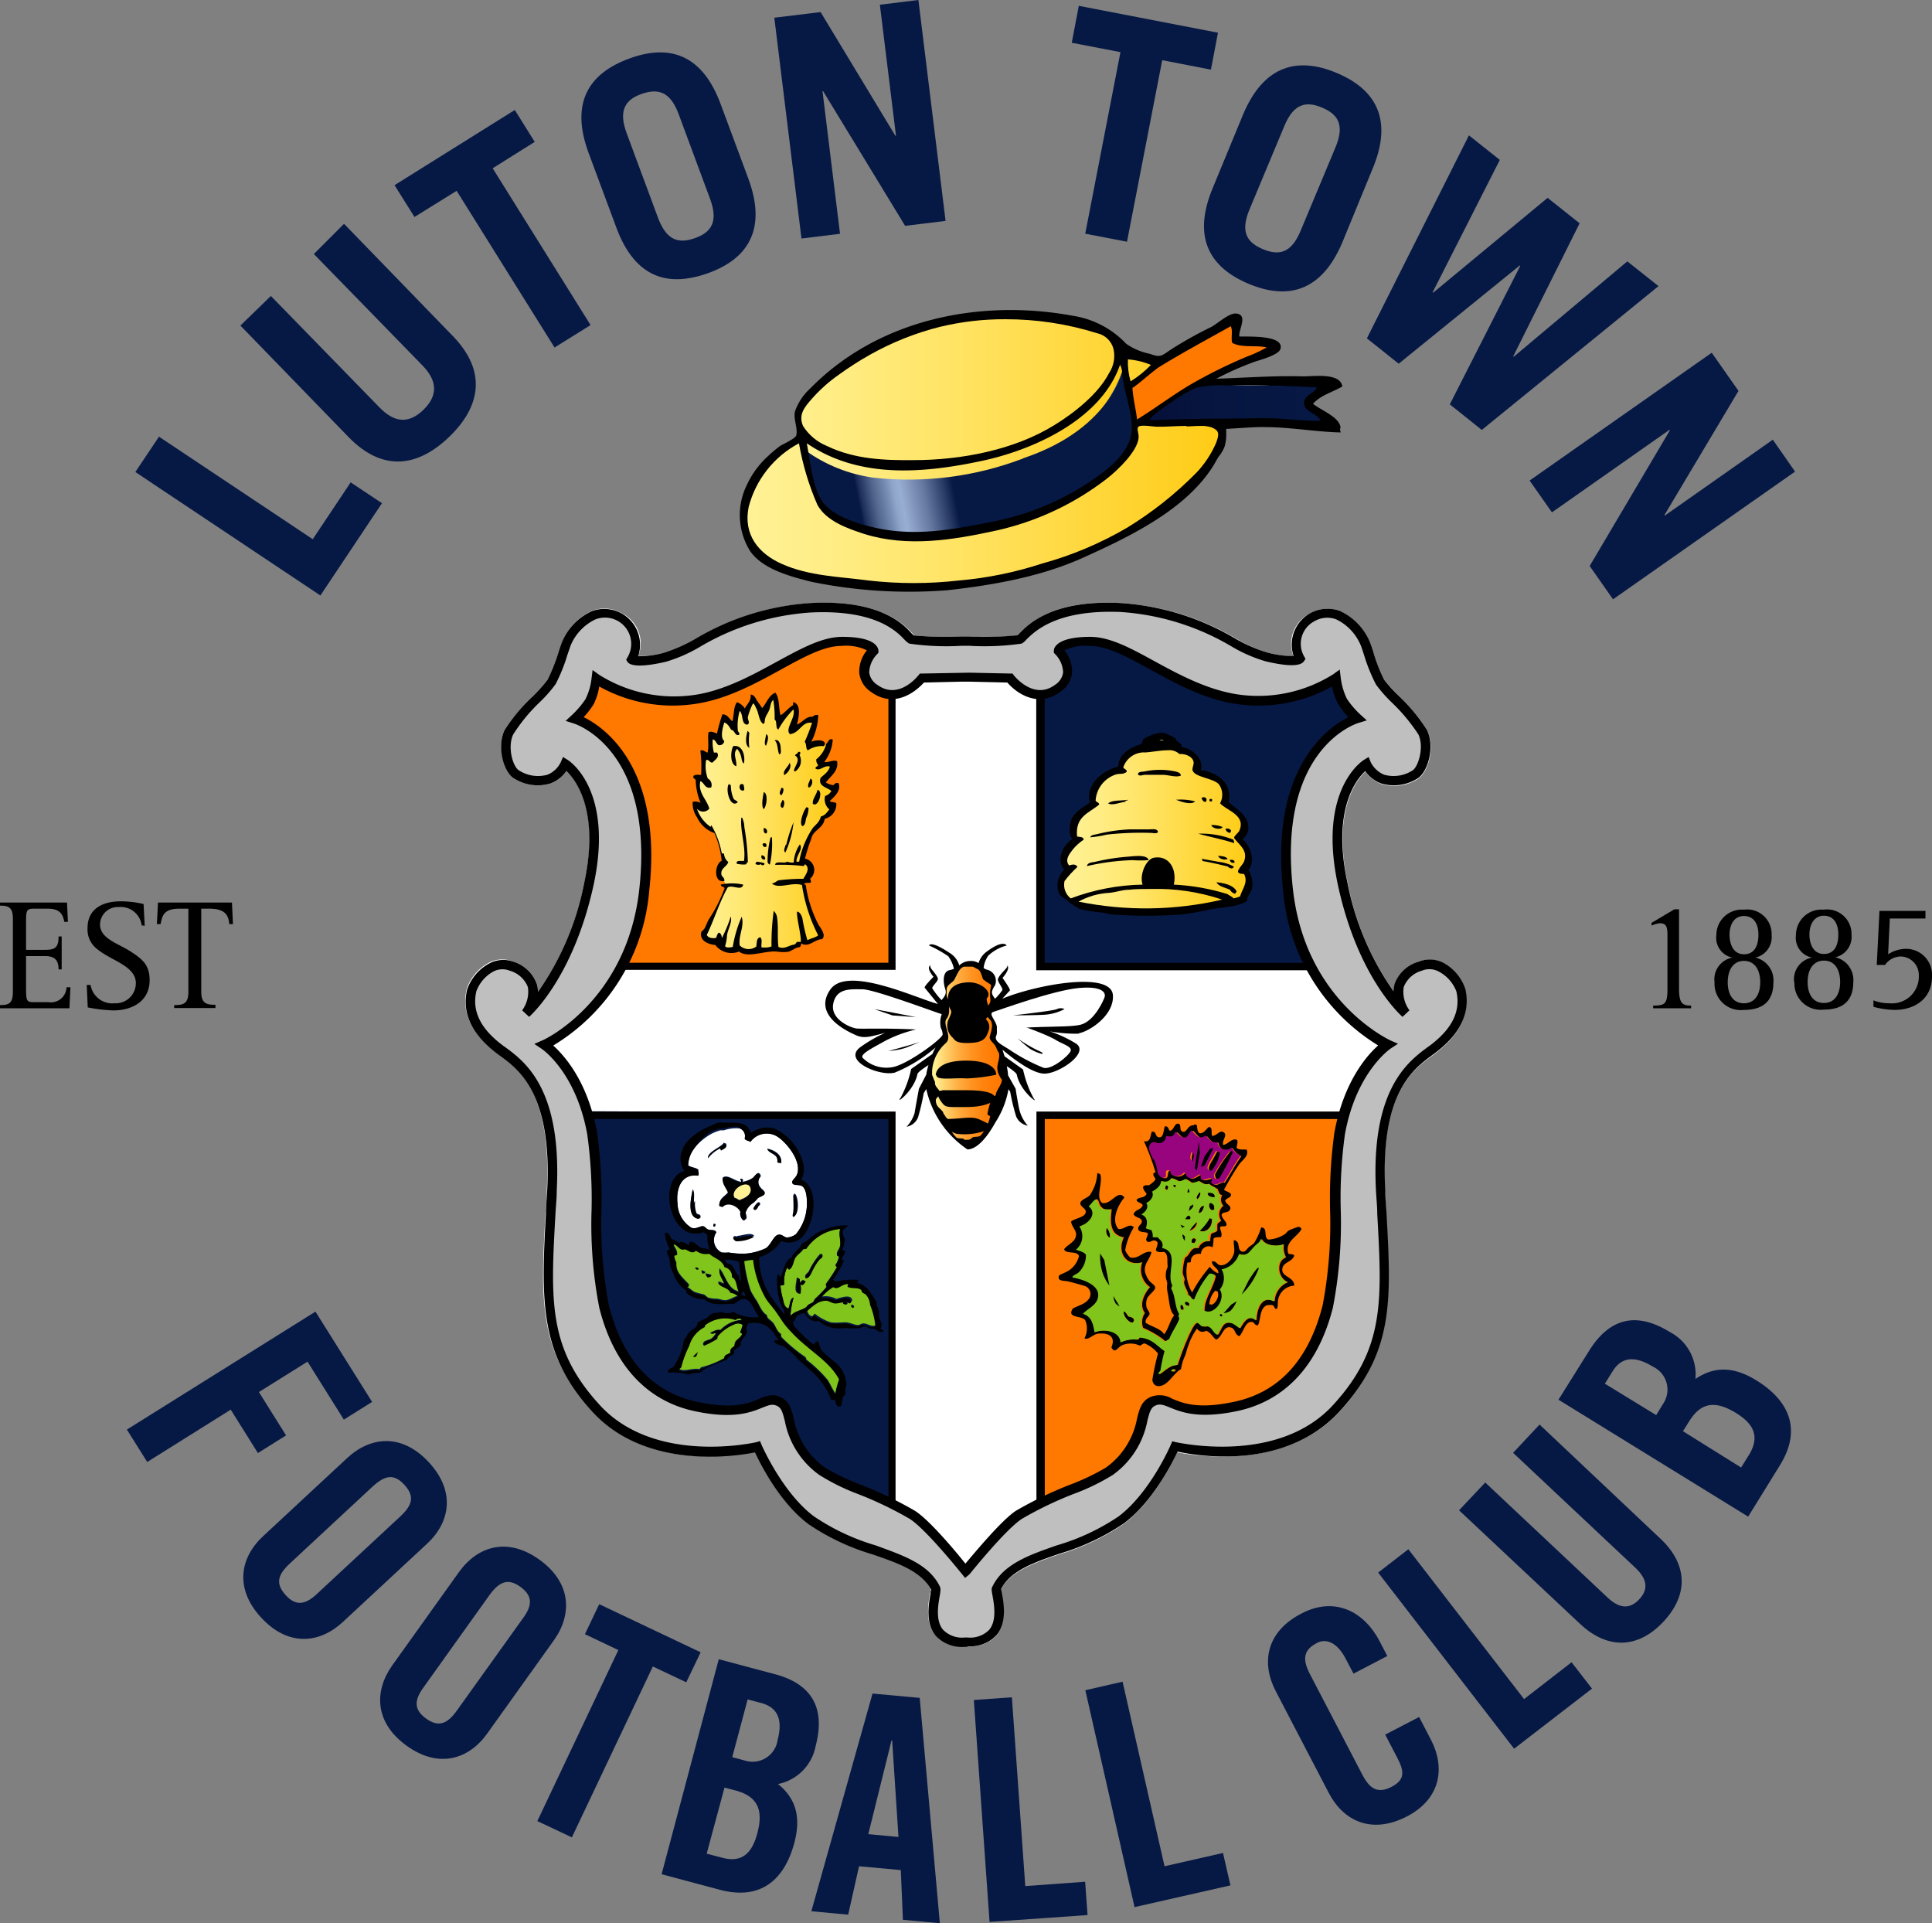 <svg id="Layer_1" data-name="Layer 1" xmlns="http://www.w3.org/2000/svg" xmlns:xlink="http://www.w3.org/1999/xlink" width="192" height="191.1" viewBox="0 0 192 191.1"><rect x="0" y="0" width="192" height="191.1" fill="#808080" stroke="none"/><defs><style>.cls-1{fill:none;}.cls-2,.cls-20{fill:#fff;}.cls-3{clip-path:url(#clip-path);}.cls-4{fill:url(#linear-gradient);}.cls-5{clip-path:url(#clip-path-2);}.cls-6{fill:url(#linear-gradient-2);}.cls-7{fill:#ff7800;}.cls-13,.cls-14,.cls-15,.cls-20,.cls-21,.cls-22,.cls-7{fill-rule:evenodd;}.cls-8{clip-path:url(#clip-path-3);}.cls-9{fill:url(#linear-gradient-3);}.cls-10{clip-path:url(#clip-path-4);}.cls-11{fill:url(#linear-gradient-4);}.cls-12,.cls-13{fill:#061844;}.cls-15{fill:#fff295;}.cls-16{clip-path:url(#clip-path-5);}.cls-17{fill:url(#linear-gradient-5);}.cls-18{clip-path:url(#clip-path-6);}.cls-19{fill:url(#linear-gradient-6);}.cls-21{fill:#80c41c;}.cls-22{fill:#98037e;}.cls-23{clip-path:url(#clip-path-7);}.cls-24{fill:url(#linear-gradient-7);}.cls-25{clip-path:url(#clip-path-8);}.cls-26{fill:url(#linear-gradient-8);}.cls-27{fill:#bfbfbf;}</style><clipPath id="clip-path" transform="translate(-4 -4.45)"><path class="cls-1" d="M113.61,40.2c-.78.53-4.86,6.94-16.34,8s-14-3.24-14-3.24l.68,3.93L85.69,51s1.24,2.7,14.27,1.39,15.73-11.57,15.73-11.57a12.88,12.88,0,0,0-.82-2.72l-.07,0c-.27,0-.49,1.64-1.19,2.14"/></clipPath><linearGradient id="linear-gradient" x1="-67.73" y1="386.53" x2="-59.01" y2="386.53" gradientTransform="matrix(3.72, 0, 0, -3.72, 331.36, 1480.24)" gradientUnits="userSpaceOnUse"><stop offset="0" stop-color="#fff295"/><stop offset="0.01" stop-color="#fff295"/><stop offset="0.19" stop-color="#ffed84"/><stop offset="0.55" stop-color="#ffdf56"/><stop offset="1" stop-color="#ffcc16"/></linearGradient><clipPath id="clip-path-2" transform="translate(-4 -4.45)"><path class="cls-1" d="M105.69,50a31.84,31.84,0,0,1-14.91,1.91A15.1,15.1,0,0,1,84,49.18c.26,1.59.74,3.12,1.1,4.62a7.44,7.44,0,0,0,.34,1.49,2.52,2.52,0,0,0,.59.59A5.84,5.84,0,0,0,87.85,57a14.81,14.81,0,0,0,3.94,1.27,18.36,18.36,0,0,0,3,.34c1,0,2.16-.06,3.3-.17a33.81,33.81,0,0,0,3.36-.67c1.16-.24,2.35-.38,3.34-.68.25-.08.47-.24.72-.34A37.48,37.48,0,0,0,109.92,55c.41-.22.84-.39,1.23-.6A29.5,29.5,0,0,1,114,52.53c1.08-1.32,2.44-2,2.79-4.19a9.28,9.28,0,0,0-.25-3.4c-.09-.6-.21-1.29-.32-1.86s-.08-1.9-.52-2.27c-.1,0-.89,6.11-10,9.17"/></clipPath><linearGradient id="linear-gradient-2" x1="-71.09" y1="377.68" x2="-62.37" y2="377.68" gradientTransform="matrix(3.77, 0, 0, -3.77, 352.38, 1473.29)" gradientUnits="userSpaceOnUse"><stop offset="0" stop-color="#061844"/><stop offset="0.13" stop-color="#061844"/><stop offset="0.14" stop-color="#1c2e59"/><stop offset="0.18" stop-color="#51658d"/><stop offset="0.22" stop-color="#788db3"/><stop offset="0.24" stop-color="#90a5ca"/><stop offset="0.26" stop-color="#99aed3"/><stop offset="0.28" stop-color="#8b9fc5"/><stop offset="0.33" stop-color="#6579a1"/><stop offset="0.39" stop-color="#293c66"/><stop offset="0.42" stop-color="#061844"/><stop offset="0.78" stop-color="#061844"/><stop offset="1" stop-color="#061844"/></linearGradient><clipPath id="clip-path-3" transform="translate(-4 -4.45)"><path class="cls-1" d="M126.83,42.75h-1a10.75,10.75,0,0,0-3,.24,14.21,14.21,0,0,0-2.5,1.48,16,16,0,0,0-1.74,1.28c-.15.14-.33.35-.3.46,2.74-.12,5.52-.17,8.43-.17,1.45,0,2.89-.09,4.32,0s2.81.27,4.2.21c-.3-.75-1.64-.87-1.65-1.74s1.09-.95,1.27-1.57c-2-.12-4-.18-6.07-.18q-1,0-2,0"/></clipPath><linearGradient id="linear-gradient-3" x1="-14.91" y1="376.69" x2="-6.19" y2="376.69" gradientTransform="matrix(1.94, 0, 0, -1.94, 143.3, 772.28)" gradientUnits="userSpaceOnUse"><stop offset="0" stop-color="#061039"/><stop offset="0.4" stop-color="#061641"/><stop offset="1" stop-color="#061844"/></linearGradient><clipPath id="clip-path-4" transform="translate(-4 -4.45)"><path class="cls-1" d="M121.92,46.77c-1,0-2,.1-3,.08-.27,0-1.55-.23-1.78,0s.09.67,0,1.2c-.17,1.24-1.9,3-3.19,4a27.77,27.77,0,0,1-11,5.13c-4.26.93-8.8,1.67-13.08.32-1.66-.54-3.75-1.27-4.64-2.89A26.79,26.79,0,0,1,83.4,48.5a10,10,0,0,0-5,6.33c-.56,2.76,1,4.64,3.31,5.66,2.73,1.21,5.67,1.25,8.59,1.64a39.61,39.61,0,0,0,9,0,36.66,36.66,0,0,0,8.25-1.68,35.13,35.13,0,0,0,8.52-3.6,36.3,36.3,0,0,0,6.78-5.38,10.11,10.11,0,0,0,2-3c.35-.92.31-1.25-.44-1.55a3.05,3.05,0,0,0-1.1-.15c-.51,0-1,.05-1.42.05m-5.51-4.49a10.63,10.63,0,0,0,2-1.62,7.24,7.24,0,0,0-2.29-.55,7,7,0,0,0,.26,2.17M97.47,36.91a28.25,28.25,0,0,0-7,2.78,32.52,32.52,0,0,0-3.12,2,15.15,15.15,0,0,0-2.7,2.42c-.68.78-1.33,1.53-.85,2.66a5.07,5.07,0,0,0,2.39,2c2.71,1.31,5.66,1.43,8.61,1.4,4.69,0,10-1,14-3.49,1.93-1.18,4.35-3.09,5.4-5.13a3.11,3.11,0,0,0,.46-2.42,2.15,2.15,0,0,0-1.63-1.57,30.34,30.34,0,0,0-9.12-1.39,27.15,27.15,0,0,0-6.47.75"/></clipPath><linearGradient id="linear-gradient-4" x1="-80.89" y1="389.48" x2="-72.17" y2="389.48" gradientTransform="matrix(5.37, 0, 0, -5.37, 508.43, 2135.33)" xlink:href="#linear-gradient"/><clipPath id="clip-path-5" transform="translate(-4 -4.45)"><path class="cls-1" d="M117.7,79.21a2.17,2.17,0,0,0-2.07,1.49c.08.19.35.17.35.43-.31.31-.73.15-1.1.28a2.92,2.92,0,0,0-2,2.59c.08.17.34.17.36.39-1,.85-2.41,1.17-2.2,3.18.27.06.62,0,.66.31a4.79,4.79,0,0,0-1.1,1c-.32.43-.82,1-.35,1.57.33-.13.69-.16.82.15A9.94,9.94,0,0,0,109.79,92a1.7,1.7,0,0,0,.62,1.72,21.29,21.29,0,0,1,7.14-1.37c-.34-1,.36-2.52,1.1-2.67,1.49-.29,2.35,1.09,2,2.67a21.49,21.49,0,0,1,5.33.94c.18.16.47.22.6.43a3,3,0,0,0,.66-.2c.17-.69.85-1.38.39-2.23-1.22,0-.23-.72,0-1.22.45-1.2-.6-1.73-1-2.38.13-.32.42-.45.54-.71.67-1.57-1.32-2-1.92-2.71a1.79,1.79,0,0,0-.08-1.84c-.5-.68-2.54-.72-2.67-1.49,0-.27.15-.52.12-.75-.07-.56-.82-.86-1.41-.82A1.5,1.5,0,0,0,120,79c-.75,0-1.64.21-2.32.22"/></clipPath><linearGradient id="linear-gradient-5" x1="-24.44" y1="360.17" x2="-15.72" y2="360.17" gradientTransform="matrix(2.07, 0, 0, -2.07, 156.44, 829.15)" xlink:href="#linear-gradient"/><clipPath id="clip-path-6" transform="translate(-4 -4.45)"><path class="cls-1" d="M116.18,92.86c-.68,0-1.32.27-2,.31a7.09,7.09,0,0,0-3,.87,33.52,33.52,0,0,0,14.28-.2,20.56,20.56,0,0,0-7.13-1.06c-.74,0-1.46,0-2.16.08"/></clipPath><linearGradient id="linear-gradient-6" x1="-1.34" y1="345.96" x2="7.39" y2="345.96" gradientTransform="matrix(1.64, 0, 0, -1.64, 109.38, 655.95)" xlink:href="#linear-gradient"/><clipPath id="clip-path-7" transform="translate(-4 -4.45)"><polygon class="cls-1" points="80.38 74.22 79.79 75.79 78.95 74.04 78.43 74.64 78 75.93 77.84 75.05 77.28 74.7 77.06 76.2 76.99 76.87 76.43 76.24 75.92 75.86 75.54 77.12 75.47 78.06 74.77 77.57 74.59 78.23 74.66 79.34 74.7 79.73 73.92 79.48 73.9 81.66 73.16 81.82 73.34 82.11 73.44 83.12 73.9 84.1 73.97 84.66 73.05 84.52 73.68 85.88 74.34 86.75 74.97 87.03 75.32 87.93 75.71 89.44 75.85 90.17 75.49 90.97 75.81 91.78 76.19 92.43 74.03 97.46 75.35 98 76.02 98.72 77.28 98.72 78.88 98.96 80.66 98.75 82.34 98.79 83.8 97.95 84.53 98.06 85.62 97.43 84.51 94.92 83.91 92.68 83.77 92.12 84.33 91.35 84.61 90.45 84.08 89.96 83.8 89.92 84.01 88.73 84.29 87.93 84.92 86.89 85.72 85.67 86.35 85.39 86.73 84.55 86.15 83.88 86.53 83.47 86.98 82.88 85.76 82.25 86.73 80.78 86.8 80.36 85.62 80.43 85.62 79.87 86.22 78.58 85.45 78.23 84.43 78.58 84.33 77.98 84.99 75.89 84.29 75.96 82.79 76.87 83.11 75.44 83.03 74.6 81.92 75.54 81.47 76.2 81.19 74.95 81.01 73.66 80.38 74.22"/></clipPath><linearGradient id="linear-gradient-7" x1="-19.79" y1="348.89" x2="-11.07" y2="348.89" gradientTransform="matrix(1.6, 0, 0, -1.6, 100.65, 639.04)" xlink:href="#linear-gradient"/><clipPath id="clip-path-8" transform="translate(-4 -4.45)"><path class="cls-1" d="M98.88,101.74c-.18.36-.8.55-.8,1,0,.77-.07.59.24,1.2.08.17,0,.59,0,.78a1.39,1.39,0,0,1-.2.9c-.57.53.6,1.84-.12,2.47a4.05,4.05,0,0,0-1.38,3.15c.05.07.2.55.3.71-.06.61.57.71.48,1.2,0,.12-.42.45-.4.6,0,.72.46.8.71,1.19h0a.83.83,0,0,0,.21.37c.14.39.48.25.72.9.13.1,0,.06-.09,0s-.17-.06-.19,0c.26.71.21.79.69,1.27.17.17.8,0,.76.22.45,0,.54.06.83-.22.13-.13.67,0,.83-.22a4.3,4.3,0,0,0,.93-1.86c0-.09-.28-.16-.27-.24a7.12,7.12,0,0,1,.4-1.47,3,3,0,0,0,.43-.44c0-.4.6-1,.61-1.51-.93-1.27-.13-1.71-.29-2.65-.33-.49-.22-.63-.59-1s-.38-.56-.29-.77a4.55,4.55,0,0,0,.19-.88c0-.69-.27-.62-.53-1.08,0-.08-.41-.19-.46-.27s-.15-.06-.11-.21a.66.66,0,0,1,.53-.41.72.72,0,0,0,.41-.68c-.16-1.15.2-1.37,0-1.53a4.82,4.82,0,0,1-.72-.49c-.12-.2-.21-.86-.52-1-.58-.31-.56-.3-.65-.29a.84.84,0,0,1-.34,0H100c-.59,0-.76.56-1.12,1.24"/></clipPath><linearGradient id="linear-gradient-8" x1="94.89" y1="274.27" x2="103.61" y2="274.27" gradientTransform="matrix(0.8, 0, 0, -0.8, 16.98, 323.33)" gradientUnits="userSpaceOnUse"><stop offset="0" stop-color="#fff295"/><stop offset="0.01" stop-color="#ffef91"/><stop offset="0.18" stop-color="#ffcb65"/><stop offset="0.34" stop-color="#ffad41"/><stop offset="0.51" stop-color="#ff9624"/><stop offset="0.67" stop-color="#ff8510"/><stop offset="0.84" stop-color="#ff7b04"/><stop offset="1" stop-color="#ff7800"/></linearGradient></defs><title>luton-town-logo-freelogovectors.net_</title><path class="cls-2" d="M149.59,102.73a4.57,4.57,0,0,0-2.15-2.57A2.86,2.86,0,0,0,145,100a3.63,3.63,0,0,0-2.38,2.26,2.7,2.7,0,0,0-.09.73,27.69,27.69,0,0,1-4.61-10.88c-1.5-7,.82-10.11,1.78-11a3.35,3.35,0,0,0,1.55,1.23,4.36,4.36,0,0,0,3.54-.42c1.12-.56,1.86-3.17,1.06-4.87A17.61,17.61,0,0,0,143,73.59,17.43,17.43,0,0,1,141.56,72a18.48,18.48,0,0,1-1.09-2.75c-.11-.31-.21-.62-.31-.89a5.86,5.86,0,0,0-3-3.19,3.42,3.42,0,0,0-2.92.21,3.36,3.36,0,0,0-1.69,4.28A9.62,9.62,0,0,1,130,69.3a14.14,14.14,0,0,1-3.19-1.41,25.44,25.44,0,0,0-11.39-3.51c-6.83-.38-9.17,2.05-10,3l-.18.2a33.1,33.1,0,0,1-4.78.13h-.83a36.76,36.76,0,0,1-4.74-.11,2.22,2.22,0,0,1-.22-.22c-.88-.92-3.21-3.35-10-3a25.39,25.39,0,0,0-11.39,3.51A14.29,14.29,0,0,1,70,69.3a9.65,9.65,0,0,1-2.57.34,3.34,3.34,0,0,0-1.69-4.28,3.39,3.39,0,0,0-2.91-.21,5.85,5.85,0,0,0-3,3.19c-.11.27-.21.58-.31.9A17.3,17.3,0,0,1,58.41,72,17.43,17.43,0,0,1,57,73.59,17.71,17.71,0,0,0,54.14,77c-.79,1.7,0,4.31,1.07,4.87a4.34,4.34,0,0,0,3.53.42,3.33,3.33,0,0,0,1.56-1.23c1,.92,3.28,4,1.79,11A27.82,27.82,0,0,1,57.47,103a2.73,2.73,0,0,0-.1-.73A3.59,3.59,0,0,0,55,100a2.86,2.86,0,0,0-2.47.14,4.61,4.61,0,0,0-2.15,2.57c-.55,2.35.48,4.51,3.06,6.42l.13.1c2,1.45,5.25,3.86,4.77,13.4,0,.82-.08,1.61-.13,2.37-.48,8.59-.76,13.78,4.67,19.68s14.12,4.43,16.1,4c.54,1.19,2.47,5,5.32,7.13a22.66,22.66,0,0,0,6.38,3c2.61.92,4.87,1.7,5.82,3.52a3.4,3.4,0,0,1-.06.39c-.19,1-.54,2.94.52,4.2a3.57,3.57,0,0,0,2.89,1.11h.26A3.56,3.56,0,0,0,103,167c1.06-1.26.71-3.17.52-4.2a3.4,3.4,0,0,1-.06-.39c.94-1.82,3.21-2.61,5.82-3.52a22.61,22.61,0,0,0,6.37-3c2.86-2.14,4.78-5.94,5.34-7.13,2,.39,10.78,1.75,16.09-4s5.15-11.09,4.67-19.69c0-.75-.09-1.54-.13-2.36-.48-9.54,2.8-12,4.77-13.4l.13-.1c2.58-1.91,3.61-4.07,3.06-6.42" transform="translate(-4 -4.45)"/><g class="cls-3"><rect class="cls-4" x="79.24" y="33.61" width="32.45" height="15.63"/></g><g class="cls-5"><rect class="cls-6" x="82.64" y="37.82" width="35.76" height="23.79" transform="translate(-11.64 15.64) rotate(-11)"/></g><path d="M137.22,47c0-1.1-2.06-1.83-2.73-2.43.77-.87,1.93-1.14,2.91-1.72-.21-1.39-2.85-1-3.85-1-2.89-.09-5.79.14-8.67.23a30.53,30.53,0,0,1,3.65-1.63c.5-.19,2.54-.69,2.72-1.33.4-1.44-3.38-1.19-4.09-1.24-.08-.7.94-2.21-.38-2.28-.72,0-1.85,1.06-2.43,1.35a39.85,39.85,0,0,0-3.89,2.17c-1,.65-1.06.91-2.18.49a6.26,6.26,0,0,1-2.36-1,9.21,9.21,0,0,0-5.28-2.78c-9.19-1.7-19.32.29-26.11,7.21A5.61,5.61,0,0,0,83,45.34c-.18.72.35,1.83.11,2.42-.12.28-1.31.84-1.58,1a14,14,0,0,0-1.31,1.11,8.92,8.92,0,0,0-2,2.77,6.76,6.76,0,0,0,.36,6.62c1.29,1.78,4,2.48,6.06,3a48.4,48.4,0,0,0,13.48.84c6.59-.72,10.57-1.89,13.73-3.33,4.52-2.05,10-4.7,12.7-9,.18-.29.36-.63.54-.92a3.85,3.85,0,0,0,.6-1,4.21,4.21,0,0,0,.17-1.28c0-.16,0-.33,0-.5l1.3-.08c.84-.05,1.69-.12,2.54-.1,2.51,0,5,.47,7.54.53a1.28,1.28,0,0,1-.07-.39h0m-19.53-4.71c1.7-.9,3.11-2.11,4.83-3.08,1.26-.72,2.48-1.38,3.68-2.06.13.77-.17,1.14.38,1.63s2,.24,2.71.3c-2,1-4.11,1.76-6.08,2.84s-4,2.61-6.06,3.88a10.26,10.26,0,0,1-.35-2.09c.1-.9.47-.61.89-1.42.38-.2-.21.4,0,0m-2.12-.74c.17,1.89,1.07,3.81.94,5.71-.12,1.65-1.49,3.05-2.72,4a26.41,26.41,0,0,1-10.4,4.85c-4.12.84-8.12,1.69-12.32.76-1.66-.37-4-1.06-5.13-2.4s-1.4-4.35-1.71-6c5.17,3.52,11.5,3,17.38,1.75,5.13-1.09,11.88-4.11,13.75-9.56a2,2,0,0,1,.21.86m9.12,6.8c-.86,2.43-3.2,4.31-5.19,5.82a29.25,29.25,0,0,1-7.23,4.27C107,60.51,102,62,96.25,62.22a38.14,38.14,0,0,1-6.92-.43c-2.61-.38-5.09-.41-7.54-1.48-2.05-.89-3.59-2.61-3.26-5.07a9.55,9.55,0,0,1,4.75-6.44c.53,2.09.93,5.36,2.53,7,1.3,1.3,4,2.09,5.73,2.4,5.23.94,10.53-.29,15.42-2A25.61,25.61,0,0,0,113,53.05c1.54-1,3.5-2.48,4.16-4.3a4.14,4.14,0,0,0,.22-.79c0-.7-.37-.69.39-1a8.22,8.22,0,0,1,1.63.07c1.11,0,2.2-.1,3.31-.07s2.52-.23,2,1.37c-.08.24.14-.37,0,0m7.94-2.44a116.81,116.81,0,0,0-14,.1c3.85-4.33,10.76-3.24,15.91-2.92-.52.55-1.37.86-1,1.78.2.57,1,.75,1.41,1.15-.76,0-1.52-.05-2.27-.11h0" transform="translate(-4 -4.45)"/><path class="cls-7" d="M126.32,36.9c.21.36,0,1.16.13,1.61.89.53,2.38.21,3.43.46a12.55,12.55,0,0,1-1.9.89,48.52,48.52,0,0,0-5.6,2.76c-1.86,1.09-3.57,2.4-5.38,3.51-.12-1.07-.39-2-.46-3.13.64-.41,1.38-1.13,2.53-2,2.48-1.56,7.24-4.1,7.25-4.15" transform="translate(-4 -4.45)"/><g class="cls-8"><rect class="cls-9" x="114.28" y="38.27" width="16.98" height="3.55"/></g><g class="cls-10"><rect class="cls-11" x="73.84" y="31.71" width="47.39" height="26.39"/></g><polygon class="cls-12" points="31.84 59.17 13.45 46.9 15.8 43.39 31.08 53.58 34.85 47.93 37.96 50 31.84 59.17"/><path class="cls-12" d="M30.92,33.86,41.71,44.93c1.47,1.52,2.9,1.67,4.37.24s1.38-2.89-.09-4.4L35.19,29.69l3-3L49,37.84c3.4,3.49,2.77,7-.34,10s-6.59,3.55-10,.06L27.89,36.8Z" transform="translate(-4 -4.45)"/><polygon class="cls-12" points="51.16 10.93 53.14 14.1 48.96 16.72 58.69 32.3 55.11 34.53 45.38 18.96 41.19 21.56 39.21 18.4 51.16 10.93"/><path class="cls-12" d="M62.5,19.66c-1.9-5.11.13-7.95,4-9.38s7.23-.59,9.12,4.52l2.75,7.4c1.89,5.11-.12,8-4,9.39s-7.23.58-9.12-4.53Zm6.9,6.45c.86,2.29,2.09,2.56,3.67,2s2.35-1.59,1.5-3.89l-3.13-8.44c-.85-2.29-2.09-2.55-3.67-2s-2.35,1.6-1.5,3.89Z" transform="translate(-4 -4.45)"/><polygon class="cls-12" points="79.65 23.7 76.95 1.76 81.55 1.2 88.98 13.49 89.04 13.48 87.44 0.47 91.27 0 93.97 21.95 89.95 22.44 81.8 9.06 81.74 9.07 83.48 23.23 79.65 23.7"/><rect class="cls-1" width="192" height="191.09"/><polygon class="cls-12" points="121.04 3.25 120.34 6.92 115.5 5.98 112 24.02 107.85 23.22 111.35 5.18 106.51 4.25 107.21 0.58 121.04 3.25"/><path class="cls-12" d="M127.53,15.84c2.1-5,5.51-5.73,9.29-4.15s5.69,4.5,3.59,9.52l-3,7.3c-2.1,5-5.51,5.73-9.3,4.15s-5.69-4.5-3.59-9.53Zm.64,9.43c-.94,2.26-.22,3.29,1.34,3.94s2.8.44,3.74-1.82l3.47-8.3c.95-2.27.21-3.3-1.34-3.95s-2.8-.44-3.74,1.82Z" transform="translate(-4 -4.45)"/><polygon class="cls-12" points="145.98 13.45 149.05 15.89 142.37 29.05 142.43 29.08 153.8 19.66 156.98 22.19 150.38 35.41 150.43 35.45 161.72 25.97 164.82 28.43 147.26 42.72 144.08 40.18 151.08 26.42 151.03 26.38 139 36.14 135.84 33.62 145.98 13.45"/><polygon class="cls-12" points="152.01 47.75 170.11 35.05 172.77 38.84 165.41 51.18 165.45 51.23 176.18 43.69 178.39 46.86 160.3 59.55 157.98 56.24 165.95 42.76 165.91 42.71 154.23 50.91 152.01 47.75"/><polygon class="cls-12" points="12.61 142.05 31.35 130.33 36.98 139.3 34.17 141.06 30.56 135.3 25.73 138.32 28.43 142.63 25.63 144.38 22.93 140.07 14.63 145.27 12.61 142.05"/><path class="cls-12" d="M38.5,149.33c2.29-2.13,5.4-2.51,8.11.41s2.11,6-.19,8.12l-8.34,7.75c-2.29,2.13-5.4,2.51-8.11-.41s-2.1-6,.19-8.12ZM32.81,159.8c-1.21,1.13-1.46,2-.42,3.15s2,.94,3.17-.18l8.21-7.63c1.21-1.13,1.47-2,.42-3.15s-1.95-.94-3.17.18Z" transform="translate(-4 -4.45)"/><path class="cls-12" d="M49.61,160.66c1.82-2.54,4.79-3.54,8-1.23s3.25,5.46,1.44,8l-6.63,9.27c-1.81,2.54-4.79,3.53-8,1.22s-3.25-5.45-1.43-8Zm-3.48,11.4c-1,1.34-1,2.28.22,3.16s2.11.54,3.06-.81l6.53-9.12c1-1.34,1-2.27-.22-3.16s-2.11-.53-3.08.82Z" transform="translate(-4 -4.45)"/><polygon class="cls-12" points="61.45 163.96 58.13 162.38 59.55 159.4 69.63 164.18 68.2 167.16 64.88 165.59 56.83 182.57 53.4 180.95 61.45 163.96"/><path class="cls-12" d="M75.43,169.32l5.45,1.45c3.93,1,5.14,3.52,4.18,7.16a4.76,4.76,0,0,1-3.74,3.79c1.64,1.33,2.35,3.1,1.62,5.84-.94,3.53-3.21,5.77-7.39,4.67l-5.8-1.55Zm-1.2,19.32,1.53.4c1.95.53,3-.4,3.54-2.57s0-3.5-2.14-4.09L76,182.07Zm2.54-9.59,1.34.36a2.51,2.51,0,0,0,3.17-2.08c.53-2,0-3.21-1.59-3.65l-1.39-.37Z" transform="translate(-4 -4.45)"/><path class="cls-12" d="M88.29,194.7l-3.66-.34,6.08-21.63,4.69.43,2,22.39-3.67-.34-.21-4.94-4.15-.38Zm2-8,3,.28-.63-9.6h-.06Z" transform="translate(-4 -4.45)"/><polygon class="cls-12" points="98.34 190.97 96.78 168.92 100.56 168.65 101.89 187.41 107.84 186.98 108.08 190.29 98.34 190.97"/><polygon class="cls-12" points="112.75 189.5 107.86 167.95 111.56 167.1 115.73 185.44 121.54 184.12 122.28 187.34 112.75 189.5"/><path class="cls-12" d="M138.51,170.75l-.8-1.52c-.86-1.65-2-2-2.86-1.51-1.35.7-1.42,1.64-.66,3.1l5.18,9.94c.76,1.47,1.56,1.94,2.92,1.24s1.26-1.55.6-2.83l-1.23-2.36,3.37-1.75,1.17,2.25c1.44,2.77,1,5.87-2.38,7.63-3.54,1.83-6.34.42-7.77-2.34l-5.27-10.11c-1.44-2.77-1-5.87,2.55-7.71,3.36-1.76,6.27-.16,7.79,2.78l.75,1.44Z" transform="translate(-4 -4.45)"/><polygon class="cls-12" points="150.47 173.76 136.96 156.26 139.96 153.94 151.46 168.83 156.18 165.17 158.21 167.79 150.47 173.76"/><path class="cls-12" d="M149,154.52l2.6-2.76,12.16,11.43c1.18,1.11,2.2,1.18,3.14.18s.81-2-.37-3.13l-12.16-11.43L157,146l12,11.33c2.78,2.6,2.78,5.63.3,8.27s-5.5,2.81-8.27.21Z" transform="translate(-4 -4.45)"/><path class="cls-12" d="M158.88,143.53l3-4.79c2.14-3.47,4.86-3.91,8.07-1.93a4.74,4.74,0,0,1,2.54,4.66c1.75-1.18,3.65-1.35,6.07.15,3.1,1.91,4.6,4.75,2.33,8.42l-3.16,5.11Zm9.71,1.53.72-1.17a2.52,2.52,0,0,0-1.06-3.65c-1.75-1.07-3.08-1-4,.48l-.76,1.22Zm8.44,5.21.84-1.35c1-1.73.45-3-1.45-4.13s-3.34-1.06-4.54.87l-.63,1Z" transform="translate(-4 -4.45)"/><path d="M4,104.32c.8,0,1.28-.11,1.28-1.29v-7.3c0-1.17-.48-1.29-1.28-1.29v-.31h6.66l.09,1.92h-.36c-.18-1-.67-1.31-1.7-1.31H7.4c-.77,0-.81.17-.81,1.32v2.77H8.48c1,0,1.34-.24,1.34-1.33h.31v3.27H9.82c0-.89-.36-1.32-1.34-1.32H6.59v3.25c0,1.23.07,1.33.81,1.33H8.8a1.55,1.55,0,0,0,1.81-1.48H11l-.1,2.09H4Z" transform="translate(-4 -4.45)"/><path d="M18.08,96.4a2.1,2.1,0,0,0-2.29-1.82,1.76,1.76,0,0,0-1.85,1.72c0,1.41,1.75,1.87,3,2.67s1.93,1.38,1.93,2.88c0,2-1.61,3-3.63,3a15.66,15.66,0,0,1-2.52-.3l-.1-2.23H13a2.19,2.19,0,0,0,2.38,1.82,2,2,0,0,0,2.12-2c0-1.71-2.44-2.23-3.8-3.35a2.45,2.45,0,0,1-1-2.12c0-1.89,1.45-2.66,3.3-2.66a9.79,9.79,0,0,1,2.27.27l.11,2.16Z" transform="translate(-4 -4.45)"/><path d="M21.31,104.32c.88,0,1.41-.11,1.41-1.29V94.74h-.9c-1.5,0-1.71.65-1.86,1.53h-.37l.11-2.14h7.35l.1,2.14h-.36c-.09-1-.54-1.53-2-1.53H24V103c0,1.18.53,1.29,1.41,1.29v.32H21.31Z" transform="translate(-4 -4.45)"/><path d="M168.29,104.37c1.22,0,1.42-.2,1.42-1.7V97.39c0-.82-.11-1.2-.73-1.2a2.45,2.45,0,0,0-.85.23v-.27l2.27-1.35h.46v7.87c0,1.48.33,1.7,1.2,1.7v.27h-3.77Z" transform="translate(-4 -4.45)"/><path d="M174.39,102.05a2.19,2.19,0,0,1,1.78-2.45v0a2,2,0,0,1-1.6-2.24,2.53,2.53,0,0,1,2.74-2.52,2.43,2.43,0,0,1,2.75,2.52,2.08,2.08,0,0,1-1.61,2.24v0a2.32,2.32,0,0,1,1.79,2.45c0,2-1.18,2.75-2.93,2.75a2.61,2.61,0,0,1-2.92-2.75m2.92,2.09c1.09,0,1.62-.89,1.62-2.09s-.53-2.12-1.62-2.12-1.61.94-1.61,2.12.5,2.09,1.61,2.09m0-4.87c1.08,0,1.44-.9,1.44-1.94s-.43-1.86-1.44-1.86-1.43.9-1.43,1.86.39,1.94,1.43,1.94" transform="translate(-4 -4.45)"/><path d="M182.3,102.05a2.19,2.19,0,0,1,1.78-2.45v0a2,2,0,0,1-1.6-2.24,2.53,2.53,0,0,1,2.75-2.52A2.43,2.43,0,0,1,188,97.33a2.08,2.08,0,0,1-1.61,2.24v0a2.31,2.31,0,0,1,1.79,2.45c0,2-1.18,2.75-2.92,2.75a2.61,2.61,0,0,1-2.93-2.75m2.93,2.09c1.09,0,1.61-.89,1.61-2.09s-.52-2.12-1.61-2.12-1.62.94-1.62,2.12.5,2.09,1.62,2.09m0-4.87c1.07,0,1.43-.9,1.43-1.94s-.44-1.86-1.43-1.86-1.44.9-1.44,1.86.39,1.94,1.44,1.94" transform="translate(-4 -4.45)"/><path d="M191.64,99.27a3.33,3.33,0,0,1,1.76-.54,2.58,2.58,0,0,1,2.6,2.75c0,2.27-1.8,3.32-3.7,3.32a8.46,8.46,0,0,1-2.12-.31v-.64a4.25,4.25,0,0,0,1.61.29,2.66,2.66,0,0,0,2.9-2.75,1.84,1.84,0,0,0-1.77-1.9,1.94,1.94,0,0,0-1.59.84h-.82l.27-5.37h4.57v.76h-3.54Z" transform="translate(-4 -4.45)"/><path class="cls-7" d="M61.45,100.61l31.37-.15V67.53S88.31,65.15,85,66.9,74.7,71.45,68.41,71c-3.78-.29-4.22-1.16-4.22-1.16l-5.23,9s7,4.36,7.27,7.12c0,0,2.32,5.09-.15,9a24.42,24.42,0,0,1-4.63,5.67" transform="translate(-4 -4.45)"/><path class="cls-13" d="M139.09,100.61l-31.89-.15V66.6s4.51-1.45,7.85.3,10.28,4.55,16.57,4.06c3.78-.29,4.22-1.16,4.22-1.16l5.23,9s-7,4.36-7.27,7.12c0,0-2.32,5.09.15,9a19.51,19.51,0,0,0,5.14,5.67" transform="translate(-4 -4.45)"/><path class="cls-13" d="M92.6,157v-42l-34.28-.15a43.94,43.94,0,0,1,2.82,14.2c.14,7.7,1.12,13.75,12.78,16.42C82.2,147.41,92.6,157,92.6,157" transform="translate(-4 -4.45)"/><path class="cls-7" d="M107.28,155.74V115.05l34.41-.14a42,42,0,0,0-2.95,14.18c-.14,7.7-1.12,13.76-12.78,16.42-8.28,1.9-18.68,10.23-18.68,10.23" transform="translate(-4 -4.45)"/><path class="cls-14" d="M121.43,78.7c1,.06,2.27,1.2,1.89,2.28a3.78,3.78,0,0,1,2.12.9,2.38,2.38,0,0,1,.66,2.27c.71.71,2.17,1.32,1.93,2.87a1.54,1.54,0,0,1-.55.82c.71.6,1.36,2.09.58,3.06a2.6,2.6,0,0,1,.36,1.88c-.12.41-.57.79-.47,1.18-.94.62-2.28.6-3.73.86a24.35,24.35,0,0,1-3,.51,46.4,46.4,0,0,1-6.47,0c-.4,0-.8-.14-1.18-.2a14.38,14.38,0,0,1-2.23-.35,6.84,6.84,0,0,1-1.34-.9c-.3-.23-.63-.34-.78-.71a2.18,2.18,0,0,1,.55-2.31c-.91-1.05,0-2.54.82-3.06-.38-.26-.34-1.4-.11-1.92.34-.8,1.3-1.29,1.84-1.69-.49-1.83,1.36-3.23,2.82-3.57,0-1.23,1.15-1.88,2.28-2.23.1-.12.11-.33.19-.48a4,4,0,0,1,1.93-.66,3.91,3.91,0,0,1,1.29.59c.07.06.08.2.15.27s.5.22.47.55" transform="translate(-4 -4.45)"/><path class="cls-15" d="M119.24,78c.19,0,.32.09.39,0-.1,0-.34-.08-.39,0" transform="translate(-4 -4.45)"/><g class="cls-16"><rect class="cls-17" x="105.59" y="74.54" width="18.55" height="14.74"/></g><g class="cls-18"><rect class="cls-19" x="107.19" y="88.33" width="14.28" height="2.3"/></g><path class="cls-14" d="M120.77,81.1a7.37,7.37,0,0,0-3,0c-.27.05-.63,0-.69.27.13.25.44.09.66.07.62,0,1.2,0,1.8,0s1.33.29,1.81.08c0-.28-.32-.35-.55-.42" transform="translate(-4 -4.45)"/><path class="cls-14" d="M123.4,83.76c.08.14.14.31.31.36s.2-.11.19-.28a.31.31,0,0,0-.5-.08" transform="translate(-4 -4.45)"/><path class="cls-14" d="M124.26,84.08h.19v-.24h-.23a.42.42,0,0,0,0,.24" transform="translate(-4 -4.45)"/><path class="cls-14" d="M122.77,84.08a5.59,5.59,0,0,0-1.89-.16c.33.13,1.49.58,1.89.16" transform="translate(-4 -4.45)"/><path class="cls-14" d="M114.1,84.27c.45.27,1.21-.1,1.73-.15,0-.16.23-.11.31-.2-.69.11-1.61,0-2,.35" transform="translate(-4 -4.45)"/><path class="cls-14" d="M125.51,86.63a2.75,2.75,0,0,0-1.13-.2c.06.33.91.53,1.13.2" transform="translate(-4 -4.45)"/><path class="cls-14" d="M125.79,86.82a.5.5,0,0,0,.47.39c0-.11.09-.12.08-.23a.43.43,0,0,0-.55-.16" transform="translate(-4 -4.45)"/><path class="cls-14" d="M118.1,86.86c-.61,0-1.39,0-1.8,0a16.24,16.24,0,0,0-3.26.47c-.25.06-.6.07-.7.32a10.8,10.8,0,0,0,1.65-.27,31.16,31.16,0,0,1,4.38-.17c.24,0,.56.11.71-.08-.06-.41-.63-.25-1-.27" transform="translate(-4 -4.45)"/><path class="cls-14" d="M126.57,87.88a8.64,8.64,0,0,0-3.49-.59c1.17.33,2.45.56,3.57.94,0-.17-.05-.24-.08-.35" transform="translate(-4 -4.45)"/><path class="cls-14" d="M126,89.8c-.15-.25-.55-.29-.94-.31.07.3.66.47.94.31" transform="translate(-4 -4.45)"/><path class="cls-14" d="M116.14,89.57a21.22,21.22,0,0,0-3.25.5c-.32.08-.82.06-.87.44a22.9,22.9,0,0,1,4.51-.59,12.29,12.29,0,0,0,1.61,0c-.11-.59-1.5-.39-2-.35" transform="translate(-4 -4.45)"/><path class="cls-14" d="M123.48,90c.88.15,1.7.35,2.54.55.09.14.52.34.59,0a4.17,4.17,0,0,0-1.53-.47l-1.73-.31s0,0,0,0a.25.25,0,0,1,.16.16" transform="translate(-4 -4.45)"/><path class="cls-14" d="M126.69,90.15c0-.27-.22-.27-.47-.27a.32.32,0,0,0,.47.27" transform="translate(-4 -4.45)"/><path class="cls-14" d="M126.26,92.9a.73.73,0,0,0,.51.36c0-.11.1-.14.12-.24-.26-.57-1.15-.83-2-.9.27.46.94.52,1.41.78" transform="translate(-4 -4.45)"/><path class="cls-20" d="M78,117.56c.09.23.41.21.58.35a2,2,0,0,1,2.61-.57c.83.49,2.58,2.49,2,3.86-.14.3-.49.51-.46.73.05.4.69.19,1,.39s.52,1.06.46,1.84a4.77,4.77,0,0,1-1.1,2.94,1.83,1.83,0,0,1-.85.31c-.35,0-.49-.37-.91-.27s-.75,1.06-1.23,1.34a5.86,5.86,0,0,1-2,.53,7.83,7.83,0,0,1-1.68-.11,3.9,3.9,0,0,1-.69,0,1.37,1.37,0,0,1-.54-2c-.1-.31-.48-.19-.77-.27s-.37-.32-.57-.35-.64.33-1.14.16A2.91,2.91,0,0,1,71.34,124c-.16-1.55.43-3,2.06-2.75.09-.25-.06-.38,0-.58-.23-.21-.69-.22-1-.42a2.81,2.81,0,0,1,.61-1.72,5.67,5.67,0,0,1,1.68-1.41,5,5,0,0,1,.88-.35,2,2,0,0,1,.35,0,3.78,3.78,0,0,1,1.61-.19.81.81,0,0,1,.49,1m-2.14.5c-.4.39-1,.62-1.34,1a.59.59,0,0,0-.19.42,3,3,0,0,1,1.22-1c0,.11.07.16.2.16s.42-.19.41-.5c0-.12-.18-.12-.3-.16m4.37.58c.22.53,1.11.42,1,1.3.17.16.25,0,.39.12.1-.87-.75-1.29-1.38-1.42m-1.46,2.91a2.55,2.55,0,0,1-1,.38c.07-.18.08-.28-.16-.3s.14.23,0,.3c-.66-.07-1.32-.77-1.81-.42,0,.63.36.95.54,1.45-.31.42-.88.58-.88,1.31a1.13,1.13,0,0,0,.34.11c.53-.59,1.56,0,1.76.5-.1.38.11.84.43.8s.13-.46.08-.69a1.78,1.78,0,0,1,.76-1,4,4,0,0,0,.46-.46c.2-.18.66-.23.69-.46s-.32-.39-.46-.62a.82.82,0,0,1,.07-1.1c-.26-.66-.52,0-.8.19m-5.36,4c0-.11.18,0,.16-.19s-.27-.18-.39-.27a2.56,2.56,0,0,1-.15-1.19c-.14-.06,0,.13-.12.11,0-.44.09-1-.11-1.33-.2.94-.57,2.74.61,2.87m9.42-2.3c0,.51.06,1.09,0,1.61,0,.18-.17.35,0,.5.59-.15.48-2,.11-2.23h-.07Zm-4,1.31c.1,0,.08.12.19.11.29,0,.23-.43.5-.5-.16-.53-.56.17-.69.39m-3.94,1.53c-.14.45.49.12,0,0m2.33,1.3a.41.41,0,0,0-.38,0,.48.48,0,0,0,.3.35,3.49,3.49,0,0,0,1.76-.42c-.3-.41-1.21,0-1.68,0" transform="translate(-4 -4.45)"/><path class="cls-14" d="M76.2,118.21c0,.32-.25.37-.42.5s-.18,0-.19-.15a3.18,3.18,0,0,0-1.23,1,.57.57,0,0,1,.19-.41c.39-.41.94-.66,1.34-1,.12,0,.26,0,.31.15" transform="translate(-4 -4.45)"/><path class="cls-14" d="M81.64,120.06c-.14-.1-.22,0-.39-.12.12-.88-.77-.77-1-1.31.63.14,1.48.56,1.38,1.43" transform="translate(-4 -4.45)"/><path class="cls-14" d="M79.61,121.35a.84.84,0,0,0-.08,1.12c.15.23.48.42.45.61s-.48.29-.68.45a2.87,2.87,0,0,1-.46.47,1.77,1.77,0,0,0-.76,1c0,.24.1.52-.08.69s-.53-.41-.42-.8c-.2-.54-1.24-1.08-1.76-.5a1.11,1.11,0,0,1-.35-.11c0-.74.57-.89.88-1.3-.18-.51-.59-.83-.53-1.46.48-.36,1.14.36,1.79.42.19-.07-.06-.18,0-.3s.21.13.14.3a2.48,2.48,0,0,0,1-.38c.28-.23.54-.84.81-.2m-1,1.16c-.27-.92-2.09.15-1.57,1,.23,0,.33.17.53.22.56-.19,1.23-.55,1-1.18" transform="translate(-4 -4.45)"/><path class="cls-15" d="M77.54,123.69c-.2,0-.31-.21-.53-.22-.53-.81,1.29-1.88,1.56-1,.2.63-.48,1-1,1.18" transform="translate(-4 -4.45)"/><path class="cls-14" d="M72.83,122.7c.2.28.08.89.11,1.34.1,0,0-.17.11-.11a2.64,2.64,0,0,0,.16,1.18c.12.09.35.08.39.27s-.15.08-.16.19c-1.18-.13-.81-1.92-.61-2.87" transform="translate(-4 -4.45)"/><path class="cls-14" d="M82.86,123.16h.08c.36.27.47,2.07-.11,2.22-.14-.16,0-.32,0-.5.06-.52,0-1.1,0-1.61Z" transform="translate(-4 -4.45)"/><path class="cls-14" d="M79.53,124.19c-.26.07-.22.45-.5.5-.11,0-.08-.11-.19-.11.12-.22.53-.92.69-.39" transform="translate(-4 -4.45)"/><path class="cls-14" d="M74.9,126.11c.49.12-.14.45,0,0" transform="translate(-4 -4.45)"/><path class="cls-21" d="M87.19,129.13c0,.14.17.08.19.19a2.71,2.71,0,0,1-.34.81c0,.08,0,.18.15.19A16.85,16.85,0,0,1,86.08,132c0,.17.1.16.07.3A12.58,12.58,0,0,1,85,133.5c-.08.1-.12.25-.22.34s-.3.14-.42.23-.19.24-.32.31c-.47.29-1.08.35-1.49.81a8.63,8.63,0,0,1,.31-1.81c-.4.12-.33.72-.5,1.07-.43-.08-.48-.61-.57-1a6.21,6.21,0,0,1-.23-1.3.62.62,0,0,0,.38-.08,3.15,3.15,0,0,1,.27-1.65c.13,0,.13.14.23.15.41-.26.37-.8.61-1.18s.58-.52.77-.84c.15,0,.18-.05.3,0a4.52,4.52,0,0,1,3.3-2,.06.06,0,0,1,.08,0c-.16.59.1,1.12,0,1.6s-.33.57-.34.92m-1.69,0a7.12,7.12,0,0,0-1.11,1.73c-.13.16-.48.37-.3.61.38,0,.51-.51.69-.8a5.22,5.22,0,0,1,.61-1c.15-.18.42-.22.35-.54a.3.3,0,0,0-.24,0m-2,3.91a2.17,2.17,0,0,0,0-.92c.06,0,.19,0,.23.08.1-.14.31-.3.16-.46s-.26.18-.42.23c0-.13,0-.31,0-.39-.14,0-.09-.15-.27-.11,0,.43-.39,1.55.27,1.57" transform="translate(-4 -4.45)"/><path class="cls-14" d="M78.92,127.37a3.66,3.66,0,0,1-1.76.42.5.5,0,0,1-.31-.34c.1-.1.23-.08.38,0,.47,0,1.38-.45,1.69,0" transform="translate(-4 -4.45)"/><path class="cls-14" d="M85.73,129.13c.08.31-.19.37-.34.54a6.21,6.21,0,0,0-.62,1c-.16.3-.3.78-.68.81-.17-.23.17-.44.3-.62a6.74,6.74,0,0,1,1.12-1.71.3.3,0,0,1,.22,0" transform="translate(-4 -4.45)"/><path class="cls-13" d="M77.42,129.74c.11.61.16,1.28.23,1.92a.74.74,0,0,1-.23-.54c-.48-.32-.42-1.18-1.18-1.22,0-.16-.18-.19-.19-.35a3.07,3.07,0,0,1,1.37.19" transform="translate(-4 -4.45)"/><path class="cls-21" d="M78.88,129.55a10.3,10.3,0,0,0,1.26,3.83c.29.46.68.86,1,1.31s.61.91.92,1.33a13.43,13.43,0,0,0,2,2c1.2,1,2.57,1.93,3.37,3.41a10.1,10.1,0,0,0-.39,1.49c-.33-.45-.5-.94-.8-1.38a13.2,13.2,0,0,0-2.1-2c0-.08-.06-.2-.12-.27a15.22,15.22,0,0,1-2.38-2c0-.09-.06-.14,0-.27-.43-.24-.52-.76-.8-1.11s-.6-.38-.62-.77c-.48-.28-.67-.84-1-1.41a9.37,9.37,0,0,1-.61-1,15.19,15.19,0,0,1-.65-3,4.58,4.58,0,0,1,1-.16" transform="translate(-4 -4.45)"/><path class="cls-14" d="M73.44,130.59c0,.22-.38.08-.35-.08s.28,0,.35.08" transform="translate(-4 -4.45)"/><path class="cls-14" d="M73.71,130.78c.19,0,.24.09.38.11,0,.17-.11.22-.3.19,0-.12-.09-.16-.08-.3" transform="translate(-4 -4.45)"/><path class="cls-14" d="M74.13,131.05c.18.07.44.07.58.19,0,.16-.2.22-.39.22s-.22-.19-.19-.41" transform="translate(-4 -4.45)"/><path class="cls-14" d="M83.24,131.43c.17,0,.13.13.27.11-.07.08,0,.25,0,.39.18-.05.15-.29.43-.23s-.06.32-.16.46c0-.06-.18,0-.23-.08a2.17,2.17,0,0,1,0,.92c-.66,0-.31-1.14-.27-1.57" transform="translate(-4 -4.45)"/><path class="cls-21" d="M88.3,131.93c.17,0,0,.14,0,.27.46.23,1,0,1.34.3,0,.05,0,.15.12.23s.24.13.34.23a1.53,1.53,0,0,1,.42,1,7.34,7.34,0,0,1,.53,2.18c-.52.18-.85-.23-1.29-.19-.15,0-.29.14-.47.16-.37,0-.83-.26-1.22-.27s-1,.07-1.5,0A5,5,0,0,1,85,135c-.18,0-.12.2-.24.23-.34,0-.45-.31-.56-.58.54-.45,1.11-1.16,2-1.1.31,0,.6.25.92.26.5,0,1-.25,1.42,0a.31.31,0,0,0,.15-.15c-.07-.67-1.15-.27-1.57-.15a2.35,2.35,0,0,0-1.38-.24c-.07-.09.11-.21.19-.3a5.35,5.35,0,0,1,1-.81c.5.28.79-.36,1.42-.3m-.54,1.95c0,.21.21.2.42.19,0-.27-.2-.27-.42-.19m1.08.5a.27.27,0,0,0-.27-.23c0,.15.13.33.27.23" transform="translate(-4 -4.45)"/><path class="cls-13" d="M77.88,132.58a1.1,1.1,0,0,1,.27.54c-.2,0-.27-.14-.46-.16.06-.13.18-.2.19-.38" transform="translate(-4 -4.45)"/><path class="cls-14" d="M88.18,134.07c-.21,0-.42,0-.41-.19.2-.09.4-.09.41.19" transform="translate(-4 -4.45)"/><path class="cls-14" d="M88.57,134.15a.27.27,0,0,1,.27.23c-.14.1-.26-.08-.27-.23" transform="translate(-4 -4.45)"/><path class="cls-21" d="M77.69,135.6a3.24,3.24,0,0,0-2.11,1c-.37-.1-.67.15-1,.27.13.22.29,0,.58,0a1.74,1.74,0,0,1-.47.58c-.3.21-.95.16-.8.69a8.42,8.42,0,0,0,1.27-.65c.07-.06,0-.19.11-.31A4.49,4.49,0,0,1,77.08,136a.78.78,0,0,1,.72.11c-.08.21-.13.46-.22.65s.17.11.15.27c-.15.43-.8.58-.73,1.11-.14.23-.49.25-.42.69-.17.22-.61.18-.62.58a9.8,9.8,0,0,1-2.21.88c-.13,0-.14.14-.24.19-.79-.12-1.45.3-2,0-.09-.09.12-.23.19-.3a10.52,10.52,0,0,1,.8-2.15,3,3,0,0,1,1.5-1.84c.07,0,.06-.17.12-.22a3.2,3.2,0,0,1,3-.5c.16-.05.5-.08.53.11" transform="translate(-4 -4.45)"/><path class="cls-20" d="M87.61,143c0-.33.16-.42,0,0" transform="translate(-4 -4.45)"/><path class="cls-21" d="M70.91,128c.32,0,.51.39.8.5.11,0,.26,0,.39,0,.4.09.66.5,1.07.11a1.55,1.55,0,0,0,1.3.31c.51.46,1.3.63,1.53,1.34a.92.92,0,0,1,.74,1c.53.21.41,1.07.72,1.5-1.11-.16-1.32-1.53-1.95-2.3-.11.6.34,1,.46,1.5-.24,0-.31-.2-.61-.16.22.53,1,.48,1.22,1a1.34,1.34,0,0,1,.8.38c-.49.12-.84.44-1.33.46-.24,0-.51-.12-.81-.15a2.76,2.76,0,0,1-.88-.12c-.14-.07-.25-.24-.42-.31a7.85,7.85,0,0,1-.88-.23c-.33-.16-.55-.44-.81-.53,0-.12.2-.11.23-.23-.52-.59-1.38-1.2-1.26-2.18a2,2,0,0,1-.23-.77c.16,0,.11-.05.31-.08,0-.51-.34-.67-.39-1.11m2.18,2.49c0,.16.33.3.35.08-.07-.07-.23-.17-.35-.08m.69.57c.2,0,.31,0,.31-.19-.13,0-.2-.14-.38-.11,0,.14.07.18.07.3m.54.39c.19,0,.35-.06.39-.23-.14-.12-.4-.12-.58-.19,0,.23.1.31.19.42" transform="translate(-4 -4.45)"/><path class="cls-14" d="M78.69,117a2.62,2.62,0,0,1,2.22-.43,5.21,5.21,0,0,1,2.91,3.46,2.34,2.34,0,0,1-.19,1.64c2,.84,1.23,4.91-.15,5.9a1.85,1.85,0,0,1-1.84.19,4,4,0,0,1-2.19,1.61c0,2.66,1.25,4.17,2.49,5.66.12-.39-.29-.69-.42-1.18a7.51,7.51,0,0,1-.27-2.76c.17-.1.21.19.31.27.36-.65.38-1.66,1.11-1.95.13-.42.53-.7.81-1,.1-.12.15-.3.26-.42s.36-.16.54-.3A4.08,4.08,0,0,1,86,126.61a5.09,5.09,0,0,1,2.25-.39c-.09.26-.45.26-.49.61a1,1,0,0,0,.22.73c-.1.32-.07.76-.27,1,0,.17.25.11.27.27s-.21.43-.3.69.17.09.19.22a11.81,11.81,0,0,1-1.07,1.84c0,.09.15.13.22.2a9.41,9.41,0,0,1,2.23-.16c.1.12,0,.25-.12.3,1.09.21,1.45,1.13,2,1.92-.11.29.19.58.22,1,0,.11,0,.23,0,.34,0,.43.48.86.15,1.23,0,.18.29.1.27.31-.33.25-.58-.1-.8-.2s-.36,0-.54-.07-.3-.2-.5-.2-.31.14-.46.16a6.47,6.47,0,0,1-1.3,0c-.45,0-.9.08-1.3,0a2.68,2.68,0,0,1-1.49-.72c-.71.22-1.15-.38-1.46-.77a1.88,1.88,0,0,0-.69.26c-.2.18-.18.53-.46.61,0,.12.16.21.08.35a15.05,15.05,0,0,0,2,1.92c.14-.12.21-.29.41-.35.21.31.18.62.39.92A13,13,0,0,0,87,139.82,3,3,0,0,1,88.11,142c0,.18-.11.38-.12.57s.08.28,0,.42-.18.19-.23.31c-.11.29,0,.7-.27.92-.45.05-.39-.42-.53-.69-.17,0-.22.06-.35,0a7.55,7.55,0,0,0-2-2.87c-.44-.38-.88-.75-1.31-1.15a6.82,6.82,0,0,0-1.38-1.26c-.33-.17-.75-.15-1-.51,0-.14.25-.1.43-.11-.56-1-1.28-2-3-1.68-.1.27-.3.49-.11.76-.06.58-.69.79-.61,1.38a2.54,2.54,0,0,1-.69.53,1,1,0,0,1,0,.32c-.19.24-.6.27-.69.61a21.73,21.73,0,0,0-2.34,1c-.09.06-.12.18-.23.23-.37.18-.82,0-1.18.26a6.18,6.18,0,0,0-2.11-.19c0-.36.23-.46.5-.53a6.12,6.12,0,0,0,1.07-2.72c.24-.19.27-.43.46-.69s.62-.42.8-.69c.09-.12.06-.28.16-.38s.55-.26.88-.45c.13-.08.22-.24.34-.32.33-.21.74-.14,1.07-.26a1.59,1.59,0,0,0,1.23,0,3.94,3.94,0,0,0,2.53.5c-.44-.49-.76-1.81-1.53-1.79-.38,0-.65.36-1,.49-1,0-2.33.19-2.88-.46a2.63,2.63,0,0,1-1.79-.61c-.05-.12,0-.09,0-.24a3.19,3.19,0,0,1-1.3-1.68,3.06,3.06,0,0,1-.38-1.34c0-.33-.27-.58-.27-.92,0-.12.2-.1.3-.15a4,4,0,0,1-.5-1.65c.35-.09.54.28.61.57a3,3,0,0,1,.77.43c.36-.29.65.09,1,.19.09-.06,0-.23.11-.31.51,0,.69.37,1,.54s.71.08,1,.27a2.86,2.86,0,0,1-.27-1.49,1.09,1.09,0,0,0-.42-.27c-3.23,1.16-4.69-5.21-1.87-6.1a2.1,2.1,0,0,1-.23-2c.37-1.17,1.79-2.07,3-2.53a4.75,4.75,0,0,1,.58-.26,4.66,4.66,0,0,1,.61,0c1.24,0,2.2-.1,2.57.84m-1.15-.43a4.1,4.1,0,0,0-1.61.2c-.12,0-.25,0-.34,0a5.17,5.17,0,0,0-.88.34A5.93,5.93,0,0,0,73,118.56a3,3,0,0,0-.62,1.72c.27.2.73.2,1,.42,0,.19.13.33,0,.58-1.62-.22-2.22,1.2-2.07,2.75a3,3,0,0,0,1.39,2.42c.49.17.83-.18,1.14-.15s.32.27.57.34.67,0,.77.27a1.35,1.35,0,0,0,.53,2,3.22,3.22,0,0,0,.7,0,8.58,8.58,0,0,0,1.68.12,5.84,5.84,0,0,0,2-.54c.48-.28.79-1.25,1.22-1.34s.57.26.92.27a1.76,1.76,0,0,0,.84-.31,4.73,4.73,0,0,0,1.12-2.95c0-.77-.06-1.58-.47-1.84s-.94,0-1-.38c0-.22.32-.43.46-.73.62-1.36-1.12-3.37-2-3.86a2,2,0,0,0-2.61.57c-.17-.14-.5-.12-.57-.35a.82.82,0,0,0-.5-1m10,11.61c.07-.48-.19-1,0-1.6,0,0,0,0-.08,0a4.54,4.54,0,0,0-3.3,1.95c-.12,0-.15.07-.3.05-.19.32-.55.51-.77.84s-.2.92-.61,1.19c-.11,0-.11-.15-.23-.16a3.15,3.15,0,0,0-.27,1.65.62.62,0,0,1-.38.08,6.21,6.21,0,0,0,.23,1.3c.1.39.15.91.57,1,.17-.35.1-.95.51-1.07a8,8,0,0,0-.32,1.81c.41-.46,1-.52,1.5-.81.12-.08.19-.22.31-.31s.29-.11.42-.23a1.74,1.74,0,0,0,.22-.35,13.76,13.76,0,0,0,1.15-1.14c0-.16-.12-.14-.07-.3a18.19,18.19,0,0,0,1.11-1.73c-.1,0-.12-.11-.16-.19a2.52,2.52,0,0,0,.35-.8c0-.11-.2-.07-.19-.2,0-.35.3-.58.34-.92m-16.23.92c-.2,0-.15.07-.31.07a1.89,1.89,0,0,0,.23.77c-.12,1,.74,1.61,1.26,2.19,0,.12-.19.1-.23.23.26.08.48.37.81.53s.56.11.88.23.28.24.42.31a2.29,2.29,0,0,0,.88.11,6.06,6.06,0,0,0,.81.16c.49,0,.84-.33,1.33-.46a1.35,1.35,0,0,0-.8-.39c-.19-.55-1-.49-1.22-1,.3,0,.37.14.61.15-.12-.5-.57-.89-.46-1.49.63.77.84,2.14,1.95,2.29-.31-.42-.19-1.28-.72-1.49a.92.92,0,0,0-.74-1c-.23-.72-1-.88-1.53-1.34a1.58,1.58,0,0,1-1.3-.3c-.41.37-.67,0-1.07-.13-.13,0-.28.05-.39,0-.29-.1-.48-.51-.8-.49,0,.44.39.61.39,1.11m4.75.42c0,.16.17.19.19.35.76,0,.71.9,1.19,1.22a.7.7,0,0,0,.22.54c-.07-.64-.12-1.31-.22-1.92a3.13,3.13,0,0,0-1.38-.19m1.87.16a13.86,13.86,0,0,0,.66,3,9.37,9.37,0,0,0,.61,1c.32.57.5,1.13,1,1.41,0,.39.4.52.61.77s.39.87.81,1.11a.55.55,0,0,0,0,.27,14.7,14.7,0,0,0,2.37,2,1.53,1.53,0,0,1,.11.27,13.26,13.26,0,0,1,2.11,2c.3.44.46.93.8,1.38a9,9,0,0,1,.39-1.49c-.8-1.48-2.16-2.36-3.37-3.41a14.46,14.46,0,0,1-2-2c-.32-.42-.61-.89-.92-1.33s-.71-.85-1-1.31a10,10,0,0,1-1.26-3.83,4.69,4.69,0,0,0-1,.16m9,2.53a4.64,4.64,0,0,0-1,.8c-.09.09-.26.22-.19.31a2.44,2.44,0,0,1,1.37.22c.42-.11,1.49-.51,1.57.16a.28.28,0,0,1-.15.15c-.44-.29-.92,0-1.42,0-.32,0-.61-.25-.92-.27-.86,0-1.44.66-2,1.12.12.26.24.53.58.57.12,0,0-.26.22-.23a4.91,4.91,0,0,0,1.62.8,14.81,14.81,0,0,0,1.49,0c.4,0,.84.3,1.23.27.16,0,.3-.14.45-.15.45,0,.78.36,1.31.19a7.74,7.74,0,0,0-.54-2.18,1.61,1.61,0,0,0-.42-1c-.11-.1-.25-.12-.35-.23s-.05-.18-.11-.23c-.34-.29-.88-.08-1.34-.31-.06-.12.13-.27,0-.27-.63,0-.92.6-1.41.32m-9.2.72c.19,0,.27.15.46.16a1,1,0,0,0-.27-.54c0,.18-.12.25-.19.38m-.53,2.53a3.26,3.26,0,0,0-3,.5c-.06,0,0,.19-.11.22a3,3,0,0,0-1.49,1.84,10,10,0,0,0-.8,2.15c-.08.07-.28.21-.19.3.48.27,1.16-.14,2,0,.09-.05.1-.18.23-.19A10,10,0,0,0,76,139.4c0-.4.44-.36.61-.58-.07-.43.28-.46.42-.69-.07-.53.57-.68.73-1.11,0-.16-.21-.07-.16-.27a6.23,6.23,0,0,0,.24-.65.8.8,0,0,0-.73-.11,4.56,4.56,0,0,0-1.76,1.22c-.08.12,0,.25-.12.31a8.3,8.3,0,0,1-1.26.65c-.15-.53.49-.48.8-.69a1.6,1.6,0,0,0,.46-.58c-.29,0-.44.19-.57,0,.28-.12.59-.37,1-.27a3.24,3.24,0,0,1,2.1-1c0-.19-.38-.16-.53-.11" transform="translate(-4 -4.45)"/><path class="cls-14" d="M122.93,116.24c.09.29,0,.69.32.82.44,0,.6-.44.91-.64.4.09.16.64.31.9.46,0,.74-.63,1.15-.35s-.22.79-.06,1.25c.51-.08.8-.66,1.34-.53.19.2,0,.5,0,.84.3.21.74.11,1,.16.23.66-.44,1-.79,1.51a28.72,28.72,0,0,0-1.47,2.47c.2.18.76.28.69.55s-.44.26-.57.53c.07.39.66.49.48.88s-.67.19-.84.49c0,.41.49.69.49,1s-.49.09-.64.26c0,.34.26.62.09,1-.27,0-.6,0-.74.13a4.58,4.58,0,0,1-.09.88.77.77,0,0,0-1.16.65c-.55-.06-1,.18-1,.73,0,.13-.16.16-.34.11a4.11,4.11,0,0,0,.46,3,14,14,0,0,1,1.76-2.56,1.89,1.89,0,0,0,.84.66c.12-.5-.65-.65-.63-1.19.4-.08.49.28.75.36.57.15,1.24-.47,1.43-1.14.13-.44-.06-.91,0-1.33.71.09.27,1,.81,1.13.3.09.43-.19.63-.39s.44-.3.56-.44a6.31,6.31,0,0,0,.71-1.56c.72,0,.19,1,.72,1.2a3.41,3.41,0,0,0,1.58-.5c.18-.11.3-.32.47-.42a8.34,8.34,0,0,1,.95-.35.39.39,0,0,1,.29.21c-.34.77-1.69,1.22-1.31,2.45.19.12.48,0,.59.21-.24.68-1.15.61-1.19,1.37s1.2.74,1.19,1.61a1.71,1.71,0,0,0-1.58,1.3c-.1.35,0,.75-.15,1-.24.08-.22-.3-.43-.36s-.4,0-.54,0c-.77.28-.62,1.49-.91,2-.36,0-.31-.27-.56-.33-.68-.14-.87,1-1.27,1.4-.53-.1-.35-.84-1-.88s-.73,1-1.32,1.23c-.37-.25-.5-.7-1-.88a.63.63,0,0,1-.9-.22,6.06,6.06,0,0,0-.87,1.71c-.13.31-.2.68-.32,1a4.44,4.44,0,0,0-.4,1.33c-.5.21-1.09,1.19-1.65,1.51s-1.1.21-1.2-.43a23.48,23.48,0,0,1,.56-2.64,3.4,3.4,0,0,0-1.32-1c-.22,0-.3.19-.51.21a2.13,2.13,0,0,0-1.8,0c-.35.18-.66.85-1,.18.45-1.06-.25-1.44-1.22-1.37-.58,0-1,.67-1.46.48a2.08,2.08,0,0,0,.07-1.82c-.37-.47-1.89-.17-1.21-1.16.59-.31,1.35-.46,1.67-1.09a.85.85,0,0,0-.49-1.14c-.41-.12-1.15-.33-1.59-.44s-1.09,0-1-.48c0-.21.3-.24.58-.4a2.38,2.38,0,0,0,1.43-1.66c-.23-.57-1.3-.14-1.48-.67.32-.45,1-.65,1.16-1.25s-.37-.86-.47-1.5c.39-.34,1.49-.42,1.46-1,0-.33-.6-.49-.53-.86s.86-.52,1-.86a4.19,4.19,0,0,0,.68-2.1c.09,0,.14.08.27.08.34.82-.48,2.29.19,2.88.92.26,1.6-1.43,2.23-.52-.62.69-1.36,2.26-.59,3.12.61.08,1.07-.65,1.53-.17a6.52,6.52,0,0,0-.86,2.27,2,2,0,0,0,.49.72c.87.23,1.3-.71,2.12-.54-.14.74-.75,1.13-.65,1.94a2.49,2.49,0,0,0,.43.92c.21.26.6.43.59.7s-.6.68-.77,1a1.38,1.38,0,0,0-.11.79c0,.33.36.59.32.82s-.5.48-.37.88c.6.39,1.47.56,1.82,1.13.43-.51.58-1.38,1-1.88-.52-.53-.47-1.49-.67-2.34A2.64,2.64,0,0,1,120,132c0-.21-.14-.45-.14-.67a1.82,1.82,0,0,1,.19-1c-.09-.51.09-1.23-.35-1.48-.32,0-.64.09-.83-.17.07-.41.35-.76,0-.93s-.51.21-.87.08a.19.19,0,0,0-.1-.14c0-.21.13-.39.17-.63s-.74-.1-.92-.37c-.17-.43.3-.53.32-.82.06-.46-.61-.36-.82-.77.17-.49.74-.41.91-.88-.06-.28-.56-.25-.61-.54.23-.34.86-.14,1-.63-.29-.31-.7-.92.21-.82a2.21,2.21,0,0,0,.66-.56c0-.24-.22-.3-.2-.56s.19-.06.22-.16a23.46,23.46,0,0,0-1.16-3.11c.67.16.62-.52.79-.94.5-.07.28.53.73.56s.4-.68.57-1.1c.4,0,.31.32.5.45.42-.06.44-.83.88-.69.28.09,0,.71.41.79s.47-.71,1.08-.64c.07-.15.18-.09.33,0m-.41.55c-.3.24-.29.7-.72.71s-.55-.36-.89-.59c-.07.41-.43.58-.92.44,0,.63-.64.86-1.26.58-.67.33-.43.84-.14,1.49a4.64,4.64,0,0,0,.26.4,4.33,4.33,0,0,1,.3,1.23c.15.24.42.6.8.36.1-.19.06-.56.22-.65s.22.29.35.42a.92.92,0,0,0,1.26-.23c.26.21.27.51.6.58s.64-.28,1-.38c.1.12,0,.36.09.5.38.15.72-.1,1-.1s0,.28-.06.4c.46.53.83-.14,1.26,0,.57-.87,1.06-1.83,1.66-2.64a2.3,2.3,0,0,1-.89-.83.82.82,0,0,1-1.39-.53c-.59.14-.86-.3-1.12-.62-.58.51-1-.15-1.35-.52m2.28,5.71c-.2-.2-.52-.23-.7-.47-.35.19-.74-.11-1-.27-.17.15-.47.12-.72.17a4.24,4.24,0,0,0-.59-.37,1.38,1.38,0,0,1-.69.23,2.63,2.63,0,0,0-.72-.32c-.18.33-.5.45-1,.3a1.5,1.5,0,0,1-.89,1c.26.49-.25,1-.59,1.13.35.45-.19,1-.49,1.15.6.18.66.76.45,1.37.19,0,.33.13.54.16a1.14,1.14,0,0,1,.14.71,1.59,1.59,0,0,0,.49,0c.23.31.63.48.45,1.09,1.79.39.38,2.5,1,3.69,0,.17-.09.19-.09.35.43.72.35,1.82.8,2.53-.12.23.07.25,0,.49-.31.69-.75,1.23-1,2-.17,0-.26.21-.48.21a9.09,9.09,0,0,0-2.2-1.31,1.6,1.6,0,0,1,.18-1.48c-.66-.86,0-2,.51-2.57a2.1,2.1,0,0,1-.77-2.47c-1.53.45-2.58-.92-1.83-2.48-1.35-.22-1.4-1.42-1.21-2.78-.52,0-.69.1-1-.2s-.27-.79-.49-.8-.61.62-.72.66c1,.77-.07,1.82-.91,2a1.72,1.72,0,0,1-.34,2.31c.39.14.84.24,1,.52a2.36,2.36,0,0,1-.71,1.73c-.21.21-.65.3-.64.52,1.25.22,2.7.82,2.56,1.89-.1.89-1,1.18-1.52,1.72.87.26,1,1,1.16,1.84,1-.36,2.53-.05,2.57,1a3.36,3.36,0,0,1,1.71-.27c.07-.08.09-.22.23-.21,1.26.13,1.68.86,2.44,1.35-.13.6-.29,1.18-.41,1.93-.07.13-.27.2-.14.39.56-.35,1-.89,1.77-.92a28.84,28.84,0,0,1,1.15-3c.21-.4.47-1.08.82-1.19.25.05.35.32.61.38s.35-.06.52,0c.44.14.52.64.9.82.32-.41.42-1.14,1-1.19s.85.3,1.22.55c.32-.56.82-1.45,1.62-.78,0-1.1.5-2.55,1.79-1.89a2.14,2.14,0,0,1,1.34-1.92c-1-.35-1.27-2.06-.2-2.46a2,2,0,0,1-.21-1.3c-.55.26-1.88.18-2.2-.54-.17.43-.46.54-.73.83s-.64,1-1.45.68a2.33,2.33,0,0,1-1.74,1.54,1.73,1.73,0,0,1-.17,2c.66,1-.56,2.68-1.61,2.09,0-1.22.84-2.18,1.12-3.42-.08-.2-.38-.2-.54-.25a9.24,9.24,0,0,0-1.53,2.59c-.39,0-.34-.39-.66-.47,0-.35-.35-.77-.43-1.24,0-.1.06-.2.06-.33s-.19-.48-.19-.67a6.13,6.13,0,0,1,.21-1.39c0-.11.22-.19.29-.29.31-.42.48-.89,1.08-.73a1,1,0,0,1,1.13-.69l.09-.67c.17-.29.52-.13.64-.44,0-.13,0-.35,0-.53s.21-.23.39-.43a1.07,1.07,0,0,1,.22-1.47.91.91,0,0,1-.12-1.07c-.37,0-.33-.46-.52-.66m-.62,11.56c.39.06,1-.92.61-1.38a2.18,2.18,0,0,0-.61,1.38m-3.81,6.63c.2.06.29,0,.32-.2a.32.32,0,0,0-.32.2" transform="translate(-4 -4.45)"/><path class="cls-22" d="M123.87,117.32c.26.3.53.75,1.12.61a.83.83,0,0,0,1.39.54,2.31,2.31,0,0,0,.9.82c-.6.81-1.1,1.78-1.66,2.64-.44-.11-.81.55-1.26,0,0-.11.21-.3,0-.4s-.57.25-1,.1c-.06-.14,0-.38-.09-.49-.35.09-.58.46-1,.37s-.34-.37-.6-.58a.9.9,0,0,1-1.26.22c-.13-.12,0-.41-.34-.42s-.13.48-.23.67c-.38.23-.64-.13-.79-.37a4.63,4.63,0,0,0-.31-1.23c-.06-.13-.19-.23-.26-.4-.29-.65-.53-1.16.13-1.49.64.29,1.24.06,1.28-.59.48.14.83,0,.91-.42.33.22.46.59.89.57s.42-.46.72-.7c.34.36.77,1,1.35.53m2.45,1.54a13.42,13.42,0,0,0-1.57,2.33.58.58,0,0,0,.14.43c0-.1.15-.05.25-.05a25.6,25.6,0,0,0,1.38-2.64c-.1,0-.08-.09-.2-.07m-1.39,0c-.14.3-.36.63-.56,1s-.47.84,0,.9a4,4,0,0,0,.84-1.79.45.45,0,0,0-.31-.13m-2.38.95c0-.31.18-.7,0-.86-.11.24-.19.73,0,.86" transform="translate(-4 -4.45)"/><path class="cls-14" d="M126.52,118.93a22.33,22.33,0,0,1-1.38,2.65c-.11,0-.23-.06-.25,0a.65.65,0,0,1-.14-.43,13.05,13.05,0,0,1,1.57-2.33c.12,0,.1.07.2.07" transform="translate(-4 -4.45)"/><path class="cls-14" d="M125.24,119a3.94,3.94,0,0,1-.84,1.78c-.5,0-.18-.6,0-.89s.41-.72.55-1a.45.45,0,0,1,.31.13" transform="translate(-4 -4.45)"/><path class="cls-14" d="M122.56,119c.16.16,0,.55,0,.86-.18-.14-.11-.62,0-.86" transform="translate(-4 -4.45)"/><path class="cls-14" d="M120.86,122.2a.35.35,0,0,1-.08.24c-.12-.06-.23-.12-.2-.28a.24.24,0,0,1,.28,0" transform="translate(-4 -4.45)"/><path class="cls-14" d="M119.92,122.18c.1,0,.12.08.19.12a.72.72,0,0,1-.14.38c-.07,0-.09-.11-.19-.11,0-.17,0-.34.14-.39" transform="translate(-4 -4.45)"/><path class="cls-14" d="M124.7,123.42c-.36,0-.71-.1-.7-.42.27-.12.83,0,.7.42" transform="translate(-4 -4.45)"/><path class="cls-14" d="M123.19,122.91l.12,0a.93.93,0,0,1-.3.69c-.26-.21.11-.5.18-.71" transform="translate(-4 -4.45)"/><path class="cls-14" d="M124.69,124.61c-.58.43-.78-1.09-.13-.51.1.09.11.23.13.51" transform="translate(-4 -4.45)"/><path class="cls-14" d="M123.68,124.29c-.11.33-.22.67-.55.69,0-.28.22-.84.55-.69" transform="translate(-4 -4.45)"/><path class="cls-14" d="M124.43,125.54c.09.83-.59,1.47-1.24,1.2a5.3,5.3,0,0,0,1-1.27c.09,0,.07.09.19.07" transform="translate(-4 -4.45)"/><path class="cls-14" d="M122.88,125.84s.07,0,.07,0c0,.45-.46.91-.82.86a4,4,0,0,1,.75-.91" transform="translate(-4 -4.45)"/><path class="cls-14" d="M122.86,127.59c0,.14-.1.22-.13.35-.17,0-.21,0-.32,0-.12-.38.24-.6.45-.3" transform="translate(-4 -4.45)"/><path class="cls-14" d="M114,126.46a1.21,1.21,0,0,1,.3,1,.81.81,0,0,1-.3-1" transform="translate(-4 -4.45)"/><path class="cls-14" d="M128.72,130.87a4.06,4.06,0,0,1-1.15,2,9.9,9.9,0,0,1,1.15-2" transform="translate(-4 -4.45)"/><path class="cls-14" d="M113.52,129.33a22.85,22.85,0,0,1,.65,2.74,6.73,6.73,0,0,1-.74-2.64.22.22,0,0,0,.09-.1" transform="translate(-4 -4.45)"/><path class="cls-7" d="M124.79,132.68c.44.45-.22,1.44-.61,1.38a2.16,2.16,0,0,1,.61-1.38" transform="translate(-4 -4.45)"/><path class="cls-14" d="M122.16,134.2c-.33,0-.53-.2-.39-.42.29,0,.48.11.39.42" transform="translate(-4 -4.45)"/><path class="cls-14" d="M121.32,134.07c.24.06.31.25.3.49-.05,0-.12,0-.13.07a.4.4,0,0,1-.17-.56" transform="translate(-4 -4.45)"/><path class="cls-14" d="M125.25,135c.14,0,.21.08.22.19s-.17.08-.29,0a.24.24,0,0,1,.07-.19" transform="translate(-4 -4.45)"/><path class="cls-14" d="M115.65,134.73c.26.1.33.35.48.53.32,0,.6.18.55.41-.1.62-1.19-.41-1-.94" transform="translate(-4 -4.45)"/><path class="cls-21" d="M120.69,140.49c0,.18-.12.27-.32.2a.32.32,0,0,1,.32-.2" transform="translate(-4 -4.45)"/><path class="cls-21" d="M125.31,123.15a.94.94,0,0,0,.13,1.08,1.09,1.09,0,0,0-.23,1.47c-.17.2-.31.18-.38.43s0,.4,0,.53c-.13.32-.48.15-.64.43s-.07.45-.09.68a1,1,0,0,0-1.13.69c-.6-.16-.76.31-1.09.73-.07.1-.24.19-.28.28a6.3,6.3,0,0,0-.2,1.4c0,.2.17.44.18.68s-.06.22,0,.32c.07.46.38.9.42,1.24.33.08.27.43.67.47a9.16,9.16,0,0,1,1.52-2.58c.16,0,.46,0,.53.23-.27,1.25-1.16,2.2-1.11,3.42,1,.6,2.27-1.08,1.61-2.07a1.76,1.76,0,0,0,.18-2,2.29,2.29,0,0,0,1.73-1.52c.81.26,1.06-.26,1.45-.68s.56-.4.73-.83c.32.7,1.65.79,2.2.53a1.89,1.89,0,0,0,.22,1.29c-1.09.4-.82,2.11.2,2.48a2.1,2.1,0,0,0-1.35,1.91c-1.29-.66-1.78.79-1.79,1.89-.8-.67-1.3.22-1.62.77-.37-.24-.68-.6-1.23-.55s-.67.8-1,1.2c-.38-.17-.46-.68-.9-.82-.17-.06-.36,0-.53,0s-.35-.33-.59-.38c-.36.12-.61.79-.83,1.18a27.73,27.73,0,0,0-1.14,3.05c-.8,0-1.22.56-1.77.92-.14-.19.07-.25.14-.39a19,19,0,0,1,.41-1.93c-.76-.5-1.19-1.22-2.45-1.34-.14,0-.16.12-.23.21a3.17,3.17,0,0,0-1.71.27c0-1.08-1.62-1.41-2.57-1-.13-.81-.29-1.58-1.15-1.84.49-.55,1.4-.84,1.51-1.73.14-1.07-1.3-1.65-2.56-1.89,0-.21.43-.3.64-.51a2.36,2.36,0,0,0,.71-1.73c-.18-.29-.63-.38-1-.51a1.74,1.74,0,0,0,.34-2.32c.83-.2,1.88-1.25.92-2,.1,0,.55-.68.7-.66s.28.61.5.8.51.17,1,.19c-.18,1.37-.15,2.57,1.21,2.79-.75,1.56.3,2.92,1.82,2.47a2.13,2.13,0,0,0,.78,2.48c-.51.56-1.17,1.71-.51,2.57a1.57,1.57,0,0,0-.18,1.48,8.73,8.73,0,0,1,2.21,1.31c.21,0,.29-.17.48-.22.27-.73.71-1.26,1-2,0-.24-.17-.25,0-.5-.46-.69-.36-1.8-.8-2.52,0-.15.1-.18.1-.35-.62-1.2.79-3.3-1-3.69.19-.61-.22-.78-.45-1.08a2,2,0,0,1-.49,0,1.14,1.14,0,0,0-.14-.71,3.09,3.09,0,0,1-.54-.17c.21-.61.14-1.17-.45-1.37.3-.17.83-.68.49-1.14.34-.15.84-.64.58-1.13.39-.24.85-.51.9-1.06.52.16.84,0,1-.28a2.61,2.61,0,0,1,.72.31,1.41,1.41,0,0,0,.68-.23,4.39,4.39,0,0,1,.6.38,1.78,1.78,0,0,0,.72-.18c.29.16.67.46,1,.27.18.25.5.27.7.48s.15.61.51.64m-4.73-1c0,.16.09.21.2.28a.3.3,0,0,0,.07-.24.24.24,0,0,0-.27,0m-.8.41c.11,0,.12.07.19.11a.72.72,0,0,0,.14-.38c-.07,0-.08-.11-.19-.12s-.12.22-.14.39M124,123c0,.33.34.39.71.43.12-.39-.44-.54-.71-.43m-1,.63a.93.93,0,0,0,.3-.69h-.12c-.07.2-.44.49-.18.7m1.55.48c-.65-.58-.45.94.13.51,0-.28,0-.42-.13-.51m-1.43.88c.33,0,.45-.36.55-.69-.33-.15-.55.4-.55.69m1.11.49a5.55,5.55,0,0,1-1,1.27c.65.26,1.33-.37,1.24-1.2-.12,0-.1-.07-.19-.07m-2.11,1.27c.36.06.83-.4.82-.85,0,0,0,0-.07,0a4.38,4.38,0,0,0-.75.9m.28,1.15c.11.07.15,0,.32,0,0-.13.1-.21.13-.35-.21-.3-.57-.08-.45.3m-8.16-.45a1.2,1.2,0,0,0-.3-1,.79.79,0,0,0,.3,1m7.52,6.34c-.13.22.06.43.38.42.1-.31-.09-.4-.38-.42m-.29.85c0-.06.1,0,.13-.07,0-.24,0-.43-.29-.48-.09.18-.06.48.16.55m3.71.55a.24.24,0,0,0,.28,0c0-.11-.09-.17-.21-.19a.22.22,0,0,0-.07.19m-8.5.48c0-.21-.24-.36-.55-.41-.16-.17-.23-.42-.49-.52-.17.54.92,1.57,1,.93" transform="translate(-4 -4.45)"/><g class="cls-23"><rect class="cls-24" x="69.05" y="69.21" width="13.93" height="25.3"/></g><path class="cls-14" d="M81.59,75.51c.45-.28.76-.72,1.23-1v-.3c.84.21.57,1.5.38,2.23.56-.19.87-.82,1.53-.77.18-.11.31-.24.59-.16a6.33,6.33,0,0,1-.7,2.65c.49-.24,1.67-.24,1.27.43a2.49,2.49,0,0,0-1.61.42c-.24-.22-.09-.59-.31-.85a19.85,19.85,0,0,0,.73-1.88c-1-.2-1.19,1-2.19,1.12-.56-.5.6-1.64.34-2.46a9.17,9.17,0,0,0-1.5,2c-.32-.14-.09-.82-.37-1A10.21,10.21,0,0,0,80.85,74c-.27.2-.26.59-.38.93s-.33.58-.42.88,0,.47-.19.57c-.44-.24-.44-1.07-.7-1.53,0,0-.21-.5-.3-.5s-.54,1.16-.54,1.42.27.54-.07.69c-.62-.08-.35-1-.74-1.37A5.23,5.23,0,0,0,77.32,77c0,.2.26.28.12.47-.42.14-.41-.47-.77-.5-.19-.29-.34-.61-.69-.73-.15.48-.44,1.52,0,1.84a.48.48,0,0,1-.49.42c-.28,0-.36-.59-.66-.57a3.79,3.79,0,0,0,.12,1.3c.08,0,.17,0,.31,0,.29.45-.21.72-.46,1-.31,0-.29-.31-.62-.27a3.49,3.49,0,0,0,.16,1.85.72.72,0,0,1,.34.88c-.63.19-.67-.47-1.08-.62-.26,1.16.65,1.81.89,2.73a.79.79,0,0,1-1.23,0,3.53,3.53,0,0,0,1.34,1.8c.09,0,0-.17.12-.11a8.64,8.64,0,0,1,1,2.7c0,.13.24,0,.24.14a1.09,1.09,0,0,0,.42.77c-.15.49-.76.6-.69,1.2,0,.29.32.29.3.68-1.09.28-1-1.67-.27-2A9.28,9.28,0,0,0,75,87.23a3,3,0,0,1-1.73-1.57,2.39,2.39,0,0,1-.43-1.54,1.13,1.13,0,0,1,.78.11A6.33,6.33,0,0,1,73.14,82c0-.17-.26-.16-.24-.38s.52-.2.77-.16a11.92,11.92,0,0,0-.07-2.42c.31-.14.47.15.72.19.15-.62,0-1.35.08-2,.28-.17.58,0,.85.12a17.93,17.93,0,0,1,.54-1.92c.56,0,.67.48,1,.69.17-.66.1-1.49.46-1.89a1.49,1.49,0,0,1,.77.62c.21-.44.66-.75.57-1.38.38,0,.5.39.65.61s.35.49.5.73c.45-.5.64-1.26,1.31-1.53.42.47.32,1.46.5,2.18" transform="translate(-4 -4.45)"/><path class="cls-14" d="M84,89.77a1.14,1.14,0,0,1,.5,2,.47.47,0,0,1,.08.35c-.12.12-.44,0-.61.11s.13.1.11.19a12.41,12.41,0,0,0,1.23,3.85c.26.45.82,1.1.39,1.5-.74,0-1.32.88-2.08.42,0,0,0,.29-.16.38-.41,0-.75.38-1.18.46A4.26,4.26,0,0,1,81.17,99c-1.24-.09-2.85.68-3.73,0a2,2,0,0,1-2.35-.65c-.77-.07-1.51-.45-1.42-1.16,0-.21.25-.32.35-.49.18-.33.28-.7.49-1a14.5,14.5,0,0,0,1.5-3c-.08-.16-.36-.12-.38-.35a5.08,5.08,0,0,1,2.23,0c-.14.67-1.06,0-1.54.27-.86,1.56-1.33,3.17-2.08,4.73.13.27.45.35.89.31.13-.16.13-.44.31-.54.21.07.28.28.3.54a14.7,14.7,0,0,0,.89-2.15c.14.61-.28,1.24-.38,1.87a4.45,4.45,0,0,1-.19,1.08c.08.2.56.13.76.08a12.38,12.38,0,0,1,.89-3c.29,1-.34,1.83-.2,2.85a1.26,1.26,0,0,0,1.65.11c.06-.38,0-.84.39-.92.24.21.09.61.12,1a2.22,2.22,0,0,0,1-.08,24,24,0,0,1,.22-3.54,1.13,1.13,0,0,1,.35.77c.12.85,0,1.91.12,2.81.59.28,1.06-.18,1.57-.23.13-.05.19-.17.27-.27h.39c0-.91-.38-2.06-.39-3,.3,0,.47.41.54.65a17.57,17.57,0,0,0,.5,2.19c.32-.2.79-.25,1.07-.49a16.24,16.24,0,0,1-1.61-5c-1-.33-2.32.45-3-.16.27,0,.43-.22.68-.31a20.84,20.84,0,0,1,2.46-.15c.19-.37.73-1,.19-1.43-.13,0-.07.19-.22.16a18.18,18.18,0,0,0-2.77-.11c0-.46.91-.09,1.19-.32a1.45,1.45,0,0,0,.65.08,3.5,3.5,0,0,1,.61-1.8c.36.49-.37,1.07-.34,1.72.13,0,.18,0,.27,0a8.89,8.89,0,0,1,1.35-3.34c.3-.35.69-.61.8-1.15.43-.1.61-.42.85-.7A1.32,1.32,0,0,1,86,83.54a1,1,0,0,0,.62-.5c-.43-.36-1.35-.45-1.07-1.3.34-.33.78-.57.92-1.12-.55-.19-1,.52-1.43.19,0-.2.22-.19.27-.34a.76.76,0,0,1-.19-.57,2.84,2.84,0,0,0,1-1.55c.21-.13.23-.59.64-.41a4.11,4.11,0,0,1-.85,2.23c.4.08.93-.26,1.28-.08.17,1-.69,1.5-1.12,2.11a2,2,0,0,0,.73.27c.19-.11.22-.31.54-.19.28.75-.45,1.36-.88,1.76.11.16.47.06.65.23a1.48,1.48,0,0,1-1.15,1.54c-.15,1-1.17,1.09-1.34,2,0,0,0,0,0,0A15.3,15.3,0,0,0,84,89.77" transform="translate(-4 -4.45)"/><path class="cls-14" d="M78.47,78.78a6.08,6.08,0,0,1,0-1.5c-.06-.06-.09-.16-.18-.19-.15.52-.31,1.46.22,1.69" transform="translate(-4 -4.45)"/><path class="cls-14" d="M80.13,78.55c.14-.38.36-1,0-1.15,0,.31-.28,1,0,1.15" transform="translate(-4 -4.45)"/><path class="cls-14" d="M81.59,78.86c0-.51-.2-1-.61-.85.34.27.27.95.45,1.39.23,0,.17-.35.16-.54" transform="translate(-4 -4.45)"/><path class="cls-14" d="M76.86,78.59c-.28.57-.31,1.79.31,2,.08-.64-.39-1.26.08-1.73a1.7,1.7,0,0,1,.38.69c.09.27.07.63.3.77.16-.78-.15-1.91-1.07-1.73" transform="translate(-4 -4.45)"/><path class="cls-14" d="M83,79.51c.63.38,0,1-.11,1.53a.12.12,0,0,1,.11.08,1.26,1.26,0,0,0,.46-1.64c0-.08.08-.1.08-.2s-.09-.14-.23-.12c0,.19-.24.2-.31.35" transform="translate(-4 -4.45)"/><path class="cls-14" d="M81.93,81.47c.36-.19.81-.78.54-1.23-.13.44-.71.74-.54,1.23" transform="translate(-4 -4.45)"/><path class="cls-14" d="M84.35,82.7c.36,0,.53-.79.19-.88-.07.27-.34.62-.19.88" transform="translate(-4 -4.45)"/><path class="cls-14" d="M77.9,83c.15-.12,0-.43,0-.58-.52-.34-.56.7,0,.58" transform="translate(-4 -4.45)"/><path class="cls-14" d="M77.32,84.16c-.13-.19-.29-.17-.42-.35a3.46,3.46,0,0,1-.27-1.34.82.82,0,0,1-.2-.12c-.38.6.17,2.47.89,1.81" transform="translate(-4 -4.45)"/><path class="cls-14" d="M81.66,83.47a1,1,0,0,0,.2-.66c-.07,0-.07-.1-.2-.08-.08.24-.33.61,0,.74" transform="translate(-4 -4.45)"/><path class="cls-14" d="M84.77,84.31c.52.47,1.11-1.28.47-1.38-.09.51-.51.87-.47,1.38" transform="translate(-4 -4.45)"/><path class="cls-14" d="M79.9,83.16c-.07.41-.29,1.38,0,1.69.33-.34.43-1.59,0-1.69" transform="translate(-4 -4.45)"/><path class="cls-14" d="M81.78,84.73c.15-.12.27-.72,0-.8-.12.23-.4.69,0,.8" transform="translate(-4 -4.45)"/><path class="cls-14" d="M84.12,84.7c-.22.23-.76,1.55-.38,1.84.32-.1.3-.52.38-.81a2.34,2.34,0,0,0,.23-1,.56.56,0,0,0-.23-.07" transform="translate(-4 -4.45)"/><path class="cls-14" d="M77.67,85.7c-.13,1.39.47,2.84.27,4.29-.3.05-.79-.12-.73.28a2.68,2.68,0,0,0,.92.07c.06-.07.09-.19.19-.22a23.52,23.52,0,0,0-.35-3.5,2.15,2.15,0,0,0-.22-.92Z" transform="translate(-4 -4.45)"/><path class="cls-14" d="M82.05,88.42c0,.22-.26.55,0,.74a9.74,9.74,0,0,0,.81-3s0,0,0,0a14.2,14.2,0,0,0-.73,2.26" transform="translate(-4 -4.45)"/><path class="cls-14" d="M80.16,87.27a.33.33,0,0,0-.27-.54c0,.29,0,.53.27.54" transform="translate(-4 -4.45)"/><path class="cls-14" d="M80.28,90.08c0,.07.09.26.23.27a9.45,9.45,0,0,0,.2-2.7h-.13a9.63,9.63,0,0,0-.3,2.43" transform="translate(-4 -4.45)"/><path class="cls-14" d="M79.78,88.38c.06.11.09.25.27.23s.12-.13.11-.26-.34-.18-.38,0" transform="translate(-4 -4.45)"/><path class="cls-14" d="M80.05,89.81c0-.26-.16-.34-.35-.39-.16.28.15.57.35.39" transform="translate(-4 -4.45)"/><path class="cls-14" d="M79.09,90.31a.55.55,0,0,0,.54,0c0,.17.4.15.34-.08a2.78,2.78,0,0,0-.8-.15c0,.08-.1.1-.08.23" transform="translate(-4 -4.45)"/><path class="cls-14" d="M113.33,129a5.68,5.68,0,0,0,.17,1.66,4.19,4.19,0,0,0,.75,1.52l-.51-2.53Z" transform="translate(-4 -4.45)"/><path class="cls-14" d="M114.65,133.24a1.7,1.7,0,0,0,.2.7,1.28,1.28,0,0,0,.41.31Z" transform="translate(-4 -4.45)"/><path class="cls-14" d="M127.4,133.07a7.12,7.12,0,0,0,1.69-2.57c0-.44-1,1.18-1,1.18Z" transform="translate(-4 -4.45)"/><path class="cls-14" d="M126.89,133.75a2.76,2.76,0,0,1-.61.95,1.6,1.6,0,0,1-.67.23l.74-.84Z" transform="translate(-4 -4.45)"/><path class="cls-14" d="M122.56,124.14c.17.24-.43.65-.43.65l.13-.47Z" transform="translate(-4 -4.45)"/><path class="cls-14" d="M122.23,125.6a.19.19,0,0,0-.14-.34c-.13,0-.3.34-.3.34Z" transform="translate(-4 -4.45)"/><path class="cls-14" d="M121.52,127.09a.8.8,0,0,0,.23.64l0-.44Z" transform="translate(-4 -4.45)"/><polygon class="cls-14" points="117.31 121.69 117.75 121.89 117.48 121.99 117.31 121.69"/><polygon class="cls-14" points="120.59 114.08 119.71 115.81 119.34 115.94 119.71 114.89 120.25 114.15 120.59 114.08"/><polygon class="cls-14" points="119.14 113.47 118.73 116.07 118.94 116.32 119.23 114.56 119.14 113.47"/><path class="cls-14" d="M122.09,122.56a.54.54,0,0,1,.11.37H122Z" transform="translate(-4 -4.45)"/><path class="cls-14" d="M73.37,138.8a3.19,3.19,0,0,0-.51.47l.31,0Z" transform="translate(-4 -4.45)"/><path class="cls-14" d="M111.16,107.13c1-.14,3.57-1.73,3.44-3.79-.16-2.46-7.8-1-11,.35l.76-.82c.09-.11-.73-1.25-.73-1.25s.62-.7.55-1.06,0-.12-.18.1-.87.87-.83,1.16.48.78.45,1a5,5,0,0,1-.74.87s0,0,0,0c-.32-.47-.47-.62,0-1.33a1.14,1.14,0,0,0-.8-1.56.8.8,0,0,1-.33-.17,2.68,2.68,0,0,1,.47-1.23,4.25,4.25,0,0,1,1.82-1s-.29-.64-1.94.58a2.16,2.16,0,0,0-.85,1.17,1.37,1.37,0,0,0-.85-.21,1.59,1.59,0,0,0-1.07.44,2.15,2.15,0,0,0-1-1.27c-1.9-1.26-2-.71-2-.71a11.67,11.67,0,0,1,1.91,1.07,3.32,3.32,0,0,1,.56,1.24,1.41,1.41,0,0,1-.41.13c-.74.15-.63,1.18-.53,1.61s.32.67-.21,1.28l-.08.1a7.67,7.67,0,0,1-.93-1.19c0-.19.49-.6.56-.87s-.59-.92-.7-1.14,0-.44-.16-.12.43,1,.43,1-1,1-.87,1.09l1.31,1.61c-2.09-.54-9-3.86-10.69-1.44s1.3,4,2.54,4.54c.85.39,1.56.1,2.91-.23a13.54,13.54,0,0,0-2.37,1.35c-2.05,1.37,1.79,3,3.32,2.6a14.82,14.82,0,0,0,4.06-2.5,6.6,6.6,0,0,0-.32.65l-2.11,1.49a10.76,10.76,0,0,1-1.06,2.88c-.56.7,1.33-.7,1.68-2.35,0-.19.66-.64,1.1-.92-.07.24-.14.5-.2.8a.41.41,0,0,0,0,.11l-.75,1.45s-.33,1.78-.43,2.41a3.36,3.36,0,0,1-.8,1.36,1.52,1.52,0,0,0,1.15-.95,23.39,23.39,0,0,0,.56-2.39l.25-.41a9.79,9.79,0,0,0,4.09,6c.42,0,1.42-.23,2.79-2.7a8.81,8.81,0,0,0,1.29-3.28l.17.24a20.34,20.34,0,0,0,.59,2.45,1.52,1.52,0,0,0,1.16.93,3.71,3.71,0,0,1-.82-1.53c-.16-.63-.39-2.14-.39-2.14l-.75-1.33a6,6,0,0,0-.13-.91c.44.29,1,.69,1,.86.35,1.65,2.24,3,1.68,2.35a10.76,10.76,0,0,1-1.06-2.88l-1.84-1.31c-.08-.28-.16-.51-.21-.66,1,.85,3,2.4,4.19,2.38,1.45,0,4.53-2.1,3.1-3a12.32,12.32,0,0,0-2.58-1.2,14.55,14.55,0,0,0,2.92.23m-14-.53h.08a0,0,0,0,0,0,0l-.09,0" transform="translate(-4 -4.45)"/><g class="cls-25"><rect class="cls-26" x="92.63" y="96.05" width="6.95" height="17.26"/></g><path class="cls-14" d="M97,111.3s-.14-1.46,3-1.46,3,1.4,3,1.4a17.82,17.82,0,0,1-2.93.37c-1.22-.1-3,.24-3-.31" transform="translate(-4 -4.45)"/><path class="cls-14" d="M97.65,112.78c.73,0,.68,0,2.42,0s2.62.24,2.81.67-1,1-2.76,1-2.09.07-2.4-.3-1-1.34-.07-1.34" transform="translate(-4 -4.45)"/><path class="cls-14" d="M98.22,115.64c1.73-.06,2.35-.3,3.15.06s1.67.73.56,1.1a6.22,6.22,0,0,1-2.85.31,1.37,1.37,0,0,1-1-.92c-.21-.46.19-.55.19-.55" transform="translate(-4 -4.45)"/><path class="cls-14" d="M102,105.7l-.05,0c.83-.6-.11-1.82.16-2.11.5-.54-.54-1.57-1.88-1.53-2.43.07-2.06,1.88-1.92,2.34s.27.43.21.72a4,4,0,0,1-.23.57,1.41,1.41,0,0,0-.15.71,1.57,1.57,0,0,0,.52,1.14c.28.3.34.61,1.82.54,1.2-.06,1.5-.45,1.72-1.09a1.07,1.07,0,0,0-.2-1.24" transform="translate(-4 -4.45)"/><path class="cls-20" d="M97.59,105.22c-.55-.15-6.72-2.47-7.88-2.47s-2.58-.15-2.9,1.42,1.72,2.39,2.27,2.47,2.88-.08,6.79.15c1.44.08,1.88.37,1.64-.15a2.47,2.47,0,0,1,.08-1.42" transform="translate(-4 -4.45)"/><path class="cls-20" d="M96.48,106.5a12.93,12.93,0,0,0-4.56,1.4c-1.06.61-2.65,1.35-2.13,1.72a3.33,3.33,0,0,0,3.12.82c1.58-.44,4.78-2.82,4.77-3.21-.06-1.2-1.2-.73-1.2-.73" transform="translate(-4 -4.45)"/><path class="cls-20" d="M102.71,105c.65-.2,6-2.16,8.53-2.38s2.63.59,2.54.89-1,2.4-2.39,2.76-6.25,0-7.52.69c-.91.51-.68-.17-.85-.69s-.79-1.12-.31-1.27" transform="translate(-4 -4.45)"/><path class="cls-20" d="M103.62,105.93c.58-.18,4.54,1.38,5.24,1.82s1.7.68,1.54,1.13-2,2-2.77,1.64a18.3,18.3,0,0,1-3.24-1.72c-.77-.52-1.63-.86-1.39-1.42s-.26-1.17.62-1.45" transform="translate(-4 -4.45)"/><path class="cls-14" d="M95.1,105.53c-1.9-.38-4.23-.81-4.23-.81l1.83.63,2.52.18Z" transform="translate(-4 -4.45)"/><path class="cls-14" d="M104.68,105.34s3.91-.43,4.36-.62a.85.85,0,0,1,.75,0,5,5,0,0,1-2,.56c-1.07.06-3.16.06-3.16.06" transform="translate(-4 -4.45)"/><path class="cls-14" d="M95.4,108l-1.5.44-.29.08c-.66.19-1.27.35-1.36.35a6.3,6.3,0,0,0,1.77-.31L95.4,108" transform="translate(-4 -4.45)"/><path class="cls-14" d="M105.17,107.66a14,14,0,0,0,2,1.18c.76.32.33.32.33.32a4.51,4.51,0,0,1-1.15-.5c-.43-.32-1.19-1-1.19-1" transform="translate(-4 -4.45)"/><path d="M100.06,161.44l-7.77-4V115.64H59.57L56,108l4.88-7.89H92.29V70.3h15.53v29.82h31.67l3.76,6.91-2.42,8.61h-33v41.83ZM93,157l7,3.59,7-3.59V114.9h33.19l2.19-7.78-3.4-6.26h-32V71H93v29.82H61.29l-4.44,7.21L60,114.9H93Z" transform="translate(-4 -4.45)"/><path class="cls-27" d="M100.39,68.15a34,34,0,0,0,5-.17c.51-.25,2.2-3.55,10-3.14s11.53,4.24,14.5,4.92,3.3.18,3.3.18a3,3,0,0,1,1.28-4.16c2.71-1.44,4.83,1.52,5.26,2.71a27.55,27.55,0,0,0,1.43,3.73c.51.85,3.57,3.57,4.24,5s.05,3.8-.84,4.23c-3.56,1.78-4.75-1.1-4.75-1.1s-4.32,2.72-2.38,11.87,6.28,12.89,6.28,12.89-2.37-3.13,1.44-4.66c2.12-.85,3.78,1.51,4,2.38.6,2.54-.93,4.49-2.87,5.93s-5.6,3.9-5.1,13.9,1.36,15.44-4.41,21.71-16,3.82-16,3.82-2.06,4.83-5.34,7.29c-4.41,3.31-10.6,3.14-12.38,6.78-.17.35,1.78,5.34-2.88,5.34h-.26c-4.67,0-2.72-5-2.89-5.34-1.78-3.64-8-3.47-12.38-6.78-3.27-2.46-5.34-7.29-5.34-7.29s-10.26,2.45-16-3.82-4.92-11.7-4.42-21.71-3.13-12.46-5.09-13.9-3.47-3.39-2.88-5.93c.21-.87,1.87-3.23,4-2.38,3.82,1.53,1.44,4.66,1.44,4.66s4.32-3.73,6.28-12.89-2.38-11.87-2.38-11.87-1.19,2.88-4.75,1.1c-.88-.43-1.52-2.8-.84-4.23s3.73-4.16,4.23-5a26.24,26.24,0,0,0,1.44-3.73c.43-1.19,2.55-4.15,5.26-2.71a3,3,0,0,1,1.27,4.16s.34.5,3.31-.18,6.7-4.49,14.5-4.92,9.5,2.89,10,3.14a34,34,0,0,0,5,.17Zm-.72,3.56-4.06.09s-2.2,2.88-4.74,1c-2.18-1.59-.09-3.73-.09-3.73s-.09-.92-3.14-.92c-3.81,0-8.73,4.92-14.58,5.76a14.29,14.29,0,0,1-9.83-2,7.27,7.27,0,0,1-.68,2.29,9.69,9.69,0,0,1-1.44,1.7s8.47,2.54,6.86,17c-1.28,11.54-9.92,15.35-9.92,15.35s3.56,2.29,4.75,8.82c.86,4.73-.09,12.21,1.19,17.22.91,3.57,3.13,8.64,9.15,9.91s6.53-1.27,8.23-.51.17,3.74,4.33,7c1.32,1,6.35,2.64,9,4.33,1.72,1.11,5.3,5.6,5.3,5.6h0s3.57-4.49,5.3-5.6c2.62-1.69,7.66-3.29,9-4.33,4.15-3.21,2.62-6.18,4.33-7s2.19,1.78,8.22.51,8.25-6.34,9.15-9.91c1.28-5,.33-12.49,1.19-17.22,1.19-6.53,4.75-8.82,4.75-8.82s-8.64-3.81-9.92-15.35c-1.61-14.5,6.87-17,6.87-17a9.54,9.54,0,0,1-1.45-1.7,7.14,7.14,0,0,1-.67-2.29,14.31,14.31,0,0,1-9.84,2c-5.85-.84-10.76-5.76-14.58-5.76-3,0-3.14.92-3.14.92s2.09,2.14-.09,3.73c-2.54,1.87-4.74-1-4.74-1l-4.06-.09Z" transform="translate(-4 -4.45)"/><path d="M100.12,168.09h-.27A3.56,3.56,0,0,1,97,167c-1.06-1.27-.71-3.18-.52-4.21,0-.13,0-.28.07-.37-1-1.83-3.22-2.62-5.84-3.52a22.87,22.87,0,0,1-6.36-3c-2.86-2.14-4.78-5.94-5.33-7.13-2,.4-10.79,1.75-16.11-4s-5.13-11.1-4.66-19.69c0-.76.09-1.55.13-2.37.49-9.54-2.8-12-4.77-13.41l-.12-.09c-2.58-1.91-3.62-4.07-3.07-6.42a4.63,4.63,0,0,1,2.14-2.57A2.94,2.94,0,0,1,55,100a3.6,3.6,0,0,1,2.36,2.26,3.15,3.15,0,0,1,.11.74,28.08,28.08,0,0,0,4.6-10.88c1.51-7.09-.82-10.14-1.78-11.06a3.34,3.34,0,0,1-1.56,1.23,4.38,4.38,0,0,1-3.53-.42c-1.13-.56-1.86-3.17-1.06-4.87A17.22,17.22,0,0,1,57,73.59,16.48,16.48,0,0,0,58.41,72a18,18,0,0,0,1.09-2.73c.1-.33.21-.64.31-.92a5.86,5.86,0,0,1,3-3.17,3.56,3.56,0,0,1,4.61,4.48A9.68,9.68,0,0,0,70,69.3a15,15,0,0,0,3.18-1.41,25.56,25.56,0,0,1,11.4-3.52c6.83-.36,9.16,2.07,10,3l.23.22a36.68,36.68,0,0,0,4.74.11h.82a33,33,0,0,0,4.78-.13l.19-.2c.89-.91,3.22-3.34,10-3a25.56,25.56,0,0,1,11.4,3.52A14.77,14.77,0,0,0,130,69.3a9.68,9.68,0,0,0,2.56.34,3.56,3.56,0,0,1,4.61-4.48,5.9,5.9,0,0,1,3,3.17c.1.28.21.58.31.91A16.75,16.75,0,0,0,141.56,72,14.12,14.12,0,0,0,143,73.59,17.58,17.58,0,0,1,145.82,77c.81,1.7.06,4.31-1.06,4.87a4.38,4.38,0,0,1-3.53.42,3.3,3.3,0,0,1-1.55-1.22c-1,.92-3.29,4-1.79,11a28.08,28.08,0,0,0,4.6,10.88,3.15,3.15,0,0,1,.11-.74A3.59,3.59,0,0,1,145,100a2.92,2.92,0,0,1,2.48.14,4.63,4.63,0,0,1,2.14,2.57c.55,2.35-.49,4.51-3.07,6.42l-.12.09c-2,1.45-5.26,3.87-4.77,13.41,0,.81.09,1.61.13,2.37.47,8.59.77,13.77-4.66,19.69s-14.14,4.43-16.1,4c-.56,1.19-2.49,5-5.34,7.13a23,23,0,0,1-6.36,3c-2.62.9-4.89,1.69-5.84,3.52,0,.09.05.24.07.38.19,1,.54,2.94-.52,4.2a3.56,3.56,0,0,1-2.89,1.11M79.53,147.64l.15.37s2.06,4.75,5.19,7.1A21.9,21.9,0,0,0,91,158c2.73,1,5.31,1.85,6.4,4.09.1.2.07.4,0,.88-.16.87-.46,2.5.32,3.42a2.64,2.64,0,0,0,2.16.77h.27a2.64,2.64,0,0,0,2.16-.77c.77-.92.48-2.55.32-3.42-.09-.48-.12-.68,0-.88,1.09-2.24,3.68-3.14,6.41-4.09a21.9,21.9,0,0,0,6.12-2.87c3.13-2.35,5.17-7.06,5.18-7.1l.16-.37.39.1c.1,0,10.06,2.31,15.57-3.68,5.16-5.61,4.89-10.37,4.41-19,0-.77-.09-1.55-.13-2.37-.51-10,3.17-12.76,5.15-14.22l.13-.09c2.28-1.68,3.17-3.47,2.71-5.45A3.72,3.72,0,0,0,147,101a1.94,1.94,0,0,0-1.69-.1,2.72,2.72,0,0,0-1.81,1.63,3.1,3.1,0,0,0,.57,2.31l-.69.65c-.18-.16-4.46-3.95-6.43-13.15-2-9.38,2.4-12.26,2.59-12.38l.47-.29.21.51a2.59,2.59,0,0,0,1.34,1.25,3.47,3.47,0,0,0,2.76-.39c.59-.28,1.25-2.31.64-3.61a17.89,17.89,0,0,0-2.66-3.19,13.51,13.51,0,0,1-1.56-1.78,17.3,17.3,0,0,1-1.18-2.92c-.1-.31-.2-.62-.3-.89A5,5,0,0,0,136.81,66a2.5,2.5,0,0,0-2.13.15,2.53,2.53,0,0,0-1.08,3.52l.14.25-.16.24c-.35.51-1.63.52-3.81,0a14.69,14.69,0,0,1-3.42-1.5,24.78,24.78,0,0,0-11-3.4C109,65,106.84,67.18,106,68a1.94,1.94,0,0,1-.46.4,25.79,25.79,0,0,1-5.19.22h-.81a25.79,25.79,0,0,1-5.19-.22,2.17,2.17,0,0,1-.47-.4c-.79-.83-2.91-3-9.3-2.69a24.79,24.79,0,0,0-11,3.4,14.87,14.87,0,0,1-3.42,1.5c-2.18.5-3.46.49-3.81,0L66.23,70l.14-.25A2.61,2.61,0,0,0,63.16,66a5,5,0,0,0-2.46,2.61c-.09.28-.2.58-.31.9a16.72,16.72,0,0,1-1.17,2.91,13.51,13.51,0,0,1-1.56,1.78A17.13,17.13,0,0,0,55,77.43c-.61,1.3,0,3.33.64,3.61a3.47,3.47,0,0,0,2.76.39,2.5,2.5,0,0,0,1.33-1.25l.22-.51.47.29c.19.12,4.58,3,2.58,12.38-2,9.2-6.24,13-6.42,13.15l-.69-.65a3.1,3.1,0,0,0,.57-2.31,2.74,2.74,0,0,0-1.81-1.63A1.94,1.94,0,0,0,53,101a3.72,3.72,0,0,0-1.66,1.94c-.46,2,.43,3.77,2.71,5.45l.13.09c2,1.46,5.66,4.17,5.15,14.22,0,.82-.09,1.61-.13,2.37-.48,8.62-.75,13.38,4.41,19,5.51,6,15.47,3.7,15.57,3.68Zm20.38,13.6-.3-.37s-3.55-4.44-5.19-5.49a36.45,36.45,0,0,0-5.19-2.49A21.2,21.2,0,0,1,85.41,151,8.55,8.55,0,0,1,82,145.67c-.22-.89-.35-1.33-.79-1.53s-.75-.1-1.44.18c-1.14.46-2.85,1.17-6.69.36-4.78-1-8.08-4.56-9.52-10.27a43.44,43.44,0,0,1-.77-9.75,47,47,0,0,0-.43-7.5c-1.13-6.22-4.51-8.48-4.54-8.5l-.72-.48.79-.35c.09,0,8.41-3.86,9.64-15C69.05,79,61.3,76.42,61,76.33l-.79-.25.61-.56a9.14,9.14,0,0,0,1.36-1.59,6.18,6.18,0,0,0,.61-2.1l.1-.8.65.47a14,14,0,0,0,9.49,2c2.93-.43,5.68-1.94,8.12-3.27s4.56-2.5,6.54-2.5c3.23,0,3.57,1,3.61,1.37v.21l-.15.16a2.75,2.75,0,0,0-.77,1.8,1.74,1.74,0,0,0,.79,1.22c2.14,1.56,4-.83,4.1-.93l.14-.18,4.93-.09,4.29.09.13.18c.08.1,2,2.49,4.1.93a1.74,1.74,0,0,0,.79-1.22,2.7,2.7,0,0,0-.77-1.8l-.15-.16v-.21c0-.33.39-1.37,3.61-1.37,2,0,4.09,1.16,6.54,2.5S124.05,73,127,73.45a14,14,0,0,0,9.49-2l.65-.47.1.8a6.53,6.53,0,0,0,.61,2.1,8.73,8.73,0,0,0,1.36,1.59l.62.56-.81.25c-.33.09-8.08,2.63-6.53,16.53,1.23,11.13,9.55,14.93,9.64,15l.8.35-.73.48s-3.41,2.28-4.54,8.5a45.91,45.91,0,0,0-.42,7.49,44,44,0,0,1-.78,9.76c-1.45,5.71-4.74,9.26-9.51,10.27-3.86.81-5.57.1-6.7-.36-.69-.28-1-.38-1.44-.18s-.57.64-.79,1.53a8.55,8.55,0,0,1-3.44,5.36,21.2,21.2,0,0,1-3.82,1.86,36.45,36.45,0,0,0-5.19,2.49c-1.64,1.05-5.16,5.45-5.2,5.49l-.08.08ZM80.73,143.08a1.93,1.93,0,0,1,.83.2c.89.4,1.1,1.22,1.33,2.17A7.71,7.71,0,0,0,86,150.29,22.46,22.46,0,0,0,89.6,152a38.51,38.51,0,0,1,5.34,2.58c1.45.93,4.07,4.06,5,5.24,1-1.18,3.6-4.31,5-5.24a38.51,38.51,0,0,1,5.34-2.58,22.9,22.9,0,0,0,3.62-1.72,7.71,7.71,0,0,0,3.09-4.84c.23-.95.44-1.77,1.33-2.17a2.42,2.42,0,0,1,2.18.17c1.09.45,2.57,1.06,6.14.3,4.46-.94,7.42-4.16,8.8-9.58a43.49,43.49,0,0,0,.74-9.53,48,48,0,0,1,.43-7.64c.93-5.09,3.25-7.68,4.35-8.66A19.94,19.94,0,0,1,131.52,93C130.17,80.73,136,76.73,138,75.71a7.17,7.17,0,0,1-1-1.29,5.89,5.89,0,0,1-.62-1.76,15,15,0,0,1-9.56,1.73c-3.09-.45-5.93-2-8.43-3.37-2.34-1.29-4.35-2.39-6.09-2.39a4.82,4.82,0,0,0-2.53.44,3.31,3.31,0,0,1,.77,2.22,2.59,2.59,0,0,1-1.18,1.91c-2.18,1.6-4.3.18-5.25-.93l-3.84-.09h-.62l-3.83.09c-1,1.11-3.07,2.53-5.26.93a2.61,2.61,0,0,1-1.17-1.91,3.36,3.36,0,0,1,.76-2.22,4.73,4.73,0,0,0-2.52-.44c-1.74,0-3.75,1.1-6.09,2.39-2.5,1.37-5.34,2.92-8.43,3.37a15,15,0,0,1-9.56-1.73A5.89,5.89,0,0,1,63,74.42a8.17,8.17,0,0,1-1,1.29c2.06,1,7.87,5,6.52,17.25a19.91,19.91,0,0,1-9.54,15.38c1.11,1,3.43,3.57,4.36,8.66a48,48,0,0,1,.43,7.65,43.45,43.45,0,0,0,.74,9.52c1.38,5.42,4.34,8.64,8.8,9.58,3.57.76,5.05.15,6.14-.3a3.6,3.6,0,0,1,1.35-.37" transform="translate(-4 -4.45)"/></svg>